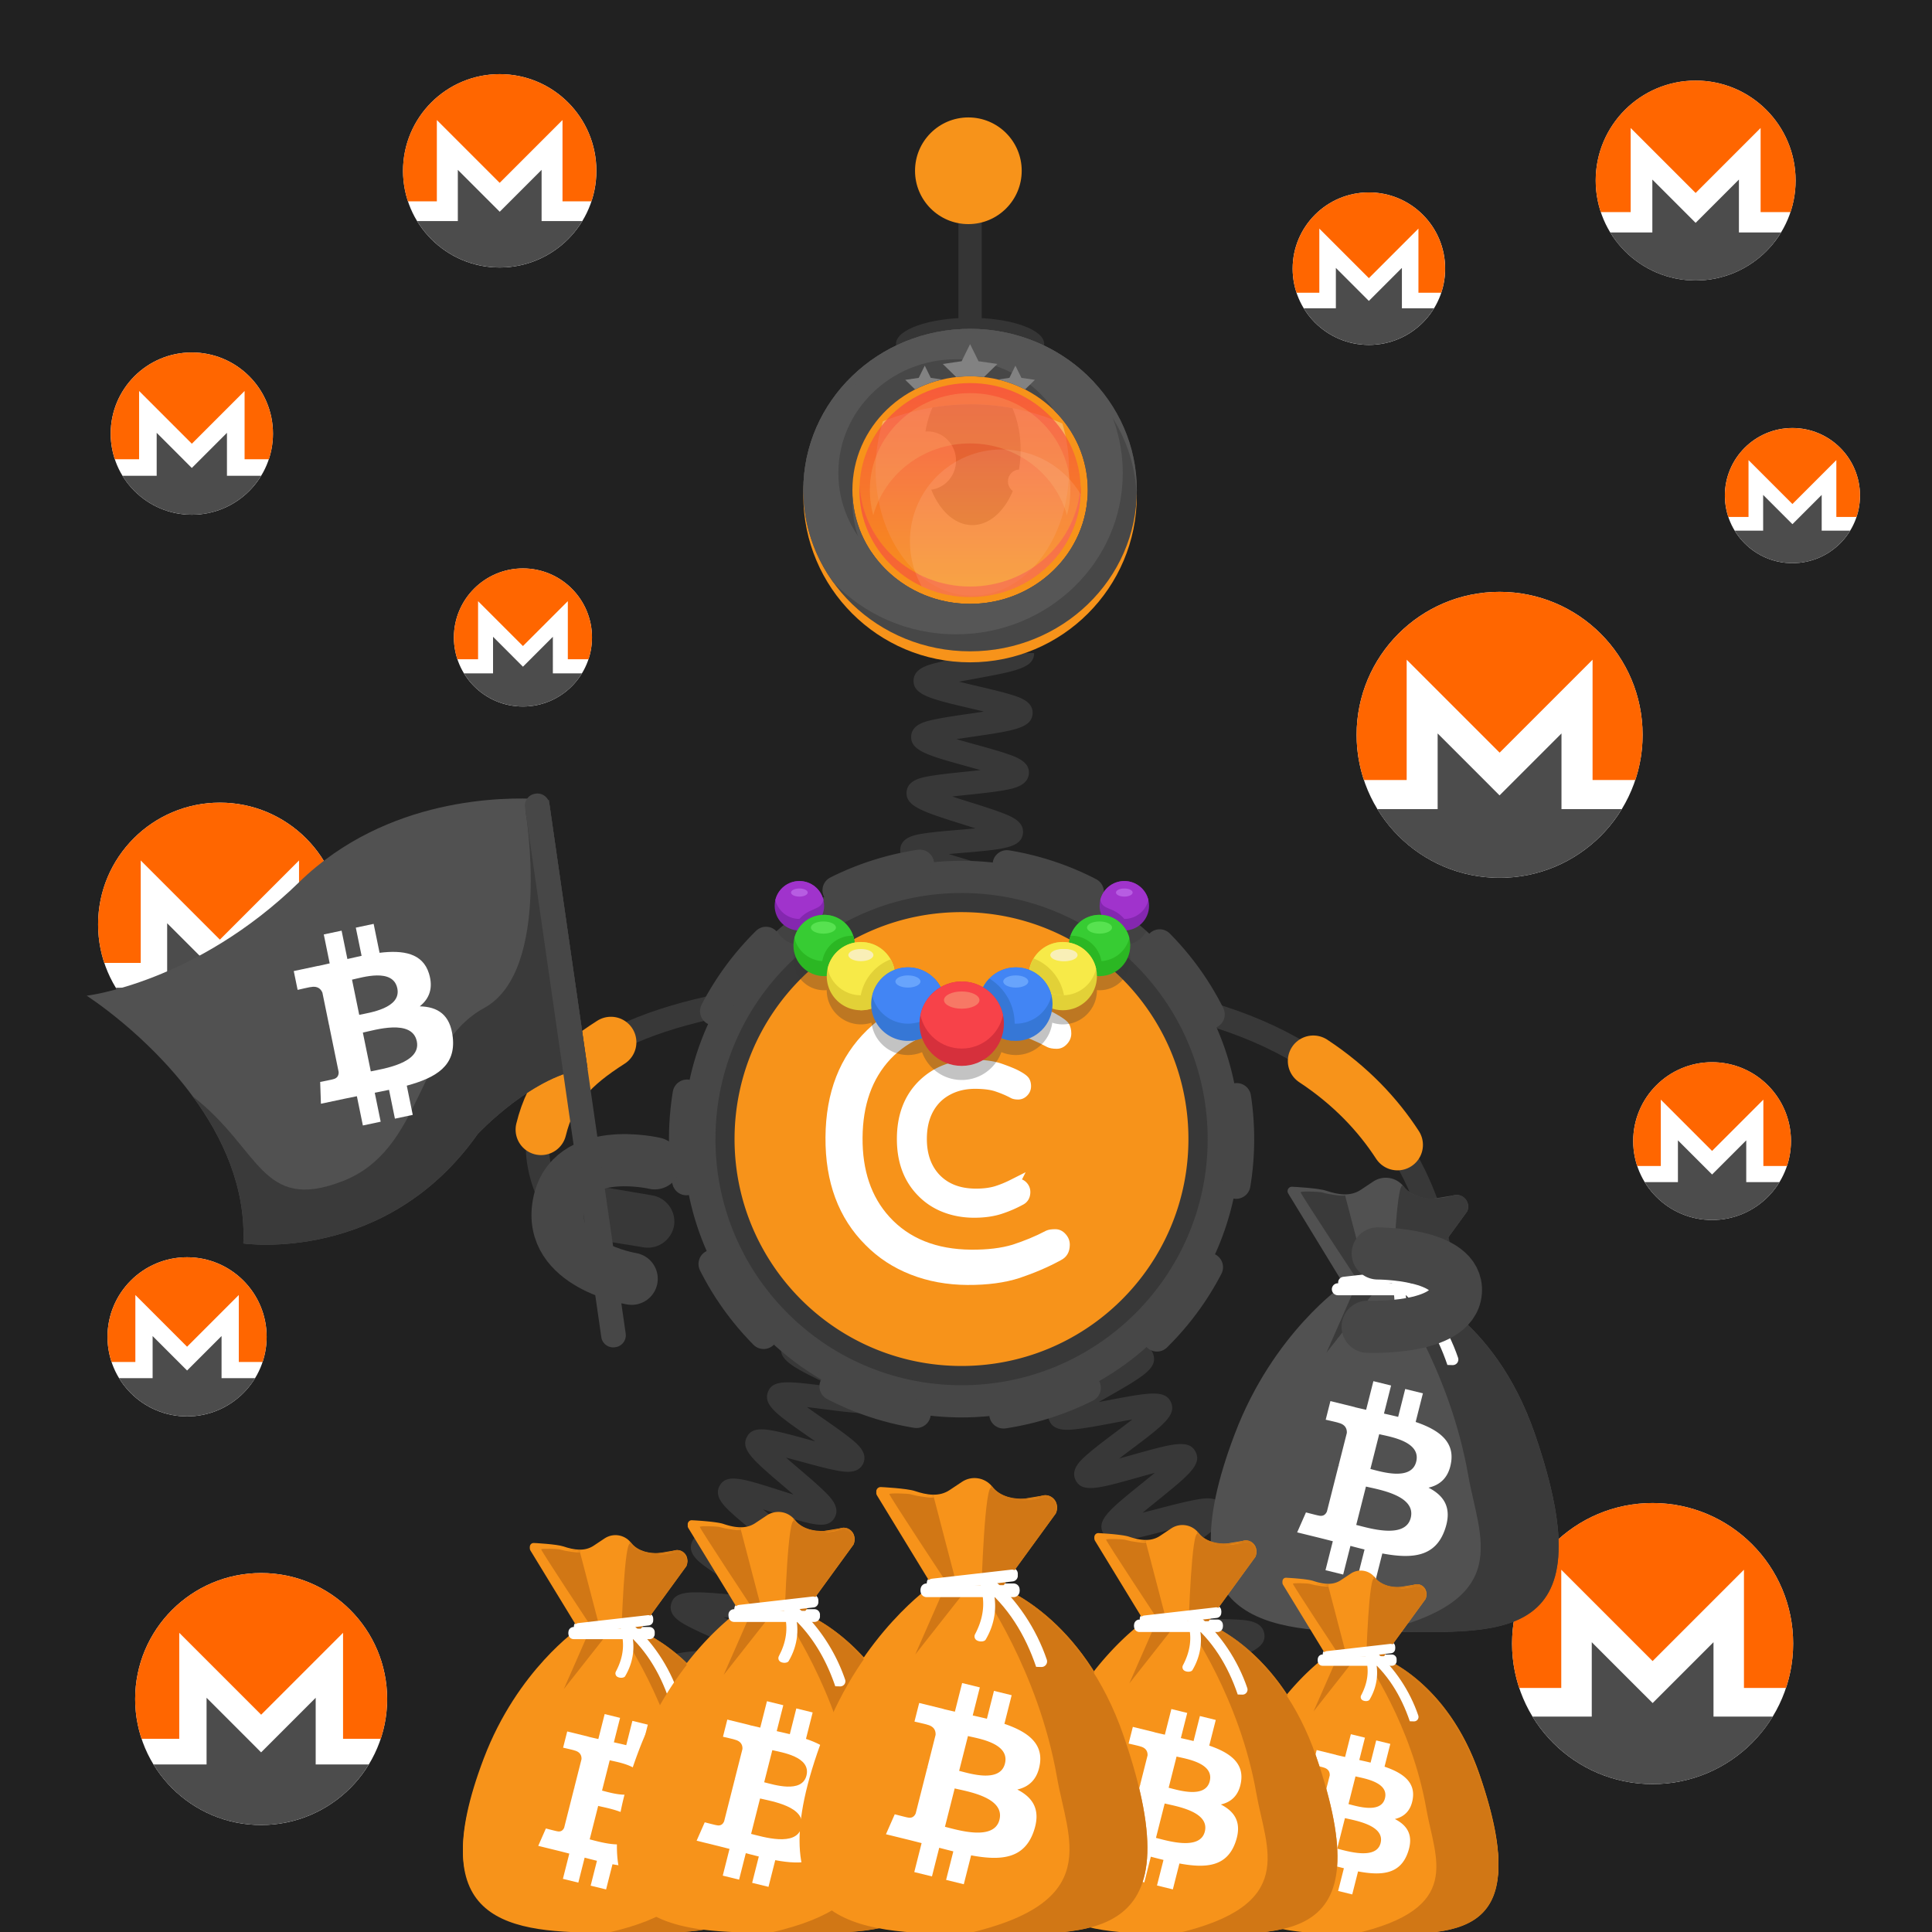 <svg width="1000" height="1000" fill="none" xmlns="http://www.w3.org/2000/svg"><path fill="#fff" d="M0 0h1000v1000H0z"/><path fill="#212121" d="M1000 0H0v1000h1000V0Z"/><path fill="#fff" d="M113.821 541.53c34.816 0 63.04-28.224 63.04-63.04s-28.224-63.04-63.04-63.04-63.04 28.224-63.04 63.04 28.224 63.04 63.04 63.04Z"/><path fill="#F60" d="M113.821 415.46c-34.81 0-63.04 28.23-63.04 63.04 0 6.96 1.13 13.65 3.21 19.91h18.85v-53.04l40.97 40.98 40.97-40.98v53.04h18.85a63.017 63.017 0 0 0 3.21-19.91c.02-34.82-28.21-63.04-63.02-63.04Z"/><path fill="#4C4C4C" d="m104.401 495.76-17.88-17.88v33.37h-26.56c11.07 18.15 31.05 30.28 53.86 30.28s42.8-12.12 53.86-30.28h-26.56v-33.37l-17.88 17.88-9.42 9.42-9.42-9.42Z"/><path fill="#fff" d="M96.83 733.13c22.749 0 41.191-18.441 41.191-41.19s-18.442-41.19-41.19-41.19c-22.749 0-41.19 18.441-41.19 41.19s18.441 41.19 41.19 41.19Z"/><path fill="#F60" d="M96.83 650.75c-22.74 0-41.19 18.44-41.19 41.19 0 4.55.74 8.92 2.1 13.01h12.32v-34.66l26.77 26.77 26.771-26.77v34.66h12.32c1.36-4.09 2.1-8.46 2.1-13.01 0-22.75-18.45-41.19-41.19-41.19Z"/><path fill="#4C4C4C" d="m90.673 703.22-11.68-11.69v21.81h-17.36c7.23 11.86 20.29 19.78 35.2 19.78 14.91 0 27.97-7.92 35.2-19.78h-17.36v-21.81l-11.68 11.68-6.16 6.16-6.16-6.15Z"/><path fill="#fff" d="M855.388 923.45c40.174 0 72.74-32.567 72.74-72.74 0-40.173-32.566-72.74-72.74-72.74-40.173 0-72.74 32.567-72.74 72.74 0 40.173 32.567 72.74 72.74 72.74Z"/><path fill="#F60" d="M855.388 777.97c-40.17 0-72.74 32.57-72.74 72.74a72.79 72.79 0 0 0 3.701 22.98h21.76v-61.2l47.279 47.28 47.28-47.28v61.2h21.75c2.4-7.23 3.71-14.95 3.71-22.98 0-40.17-32.57-72.74-72.74-72.74Z"/><path fill="#4C4C4C" d="M844.522 870.64 823.892 850v38.51h-30.65c12.77 20.95 35.83 34.94 62.15 34.94s49.39-13.99 62.16-34.94h-30.65V850l-20.63 20.63-10.87 10.87-10.88-10.86Z"/><path fill="#fff" d="M886.174 631.46c22.549 0 40.83-18.28 40.83-40.83 0-22.55-18.281-40.83-40.83-40.83-22.55 0-40.83 18.28-40.83 40.83 0 22.55 18.28 40.83 40.83 40.83Z"/><path fill="#F60" d="M886.174 549.79c-22.55 0-40.83 18.29-40.83 40.84 0 4.51.73 8.84 2.08 12.9h12.21v-34.36l26.54 26.54 26.54-26.54v34.36h12.21a40.78 40.78 0 0 0 2.08-12.9c.01-22.55-18.28-40.84-40.83-40.84Z"/><path fill="#4C4C4C" d="m880.071 601.82-11.58-11.58v21.62h-17.21c7.17 11.76 20.11 19.61 34.89 19.61 14.78 0 27.73-7.85 34.89-19.61h-17.21v-21.62l-11.58 11.58-6.1 6.1-6.1-6.1Z"/><path fill="#fff" d="M776.19 454.36c40.874 0 74.01-33.135 74.01-74.01 0-40.875-33.136-74.01-74.01-74.01-40.875 0-74.01 33.135-74.01 74.01 0 40.875 33.135 74.01 74.01 74.01Z"/><path fill="#F60" d="M776.19 306.34c-40.87 0-74.01 33.14-74.01 74.01 0 8.17 1.32 16.03 3.77 23.38h22.14v-62.27l48.11 48.11 48.11-48.11v62.27h22.14c2.45-7.35 3.77-15.21 3.77-23.38-.02-40.87-33.16-74.01-74.03-74.01Z"/><path fill="#4C4C4C" d="m765.12 400.63-21-21v39.18h-31.19c12.99 21.32 36.46 35.55 63.24 35.55s50.25-14.23 63.24-35.55h-31.19v-39.18l-21 21-11.06 11.06-11.04-11.06Z"/><path fill="#fff" d="M927.759 291.48c19.313 0 34.97-15.657 34.97-34.97s-15.657-34.97-34.97-34.97-34.97 15.657-34.97 34.97 15.657 34.97 34.97 34.97Z"/><path fill="#F60" d="M927.759 221.55c-19.31 0-34.97 15.66-34.97 34.97 0 3.86.63 7.57 1.78 11.05h10.46v-29.42l22.73 22.73 22.73-22.73v29.42h10.46c1.16-3.47 1.78-7.19 1.78-11.05 0-19.32-15.66-34.97-34.97-34.97Z"/><path fill="#4C4C4C" d="m922.525 266.09-9.92-9.92v18.51h-14.73c6.14 10.07 17.22 16.8 29.88 16.8s23.74-6.73 29.88-16.8h-14.73v-18.51l-9.92 9.92-5.23 5.23-5.23-5.23Z"/><path fill="#fff" d="M877.667 145.17c28.57 0 51.73-23.16 51.73-51.73 0-28.57-23.16-51.73-51.73-51.73-28.569 0-51.729 23.16-51.729 51.73 0 28.57 23.16 51.73 51.729 51.73Z"/><path fill="#F60" d="M877.66 41.71c-28.57 0-51.73 23.17-51.73 51.73 0 5.71.93 11.2 2.63 16.34h15.47V66.25l33.63 33.63 33.63-33.63v43.53h15.47a51.658 51.658 0 0 0 2.64-16.34c0-28.56-23.17-51.73-51.74-51.73Z"/><path fill="#4C4C4C" d="m869.933 107.62-14.68-14.68v27.39h-21.8c9.08 14.9 25.48 24.85 44.2 24.85 18.72 0 35.13-9.95 44.21-24.85h-21.8V92.94l-14.68 14.68-7.73 7.73-7.72-7.73Z"/><path fill="#fff" d="M708.54 178.53c21.799 0 39.47-17.671 39.47-39.47s-17.671-39.47-39.47-39.47c-21.798 0-39.47 17.671-39.47 39.47s17.672 39.47 39.47 39.47Z"/><path fill="#F60" d="M708.54 99.59c-21.79 0-39.47 17.67-39.47 39.47 0 4.36.71 8.55 2.01 12.47h11.8v-33.21l25.65 25.65 25.65-25.65v33.21h11.8c1.3-3.92 2.01-8.11 2.01-12.47.01-21.8-17.66-39.47-39.45-39.47Z"/><path fill="#4C4C4C" d="m702.642 149.87-11.2-11.2v20.89h-16.63c6.93 11.37 19.44 18.96 33.72 18.96 14.28 0 26.8-7.59 33.72-18.96h-16.629v-20.9l-11.201 11.2-5.9 5.9-5.88-5.89Z"/><path fill="#fff" d="M258.649 138.46c27.636 0 50.04-22.404 50.04-50.04s-22.404-50.04-50.04-50.04-50.04 22.404-50.04 50.04 22.404 50.04 50.04 50.04Z"/><path fill="#F60" d="M258.641 38.38c-27.63 0-50.039 22.41-50.039 50.04 0 5.52.899 10.83 2.549 15.8h14.961v-42.1l32.519 32.52 32.52-32.52v42.1h14.961a50.053 50.053 0 0 0 2.549-15.8c.02-27.64-22.39-50.04-50.02-50.04Z"/><path fill="#4C4C4C" d="m251.161 102.12-14.19-14.19v26.49h-21.08c8.78 14.41 24.65 24.03 42.76 24.03s33.97-9.62 42.76-24.03h-21.08V87.93l-14.19 14.19-7.48 7.48-7.5-7.48Z"/><path fill="#fff" d="M99.29 266.43c23.195 0 41.999-18.804 41.999-42s-18.804-42-42-42-42 18.804-42 42 18.804 42 42 42Z"/><path fill="#F60" d="M99.287 182.44c-23.19 0-41.99 18.81-41.99 42 0 4.63.75 9.09 2.14 13.26h12.56v-35.33l27.3 27.3 27.3-27.3v35.33h12.56c1.39-4.17 2.14-8.63 2.14-13.26-.02-23.2-18.82-42-42.01-42Z"/><path fill="#4C4C4C" d="m93.008 235.94-11.91-11.91v22.23h-17.7c7.37 12.09 20.69 20.17 35.88 20.17 15.201 0 28.51-8.08 35.88-20.17h-17.689v-22.23l-11.91 11.91-6.28 6.28-6.27-6.28Z"/><path fill="#fff" d="M270.677 365.69c19.739 0 35.74-16.001 35.74-35.74s-16.001-35.74-35.74-35.74c-19.738 0-35.739 16.001-35.739 35.74s16.001 35.74 35.739 35.74Z"/><path fill="#F60" d="M270.677 294.2c-19.74 0-35.739 16.01-35.739 35.74 0 3.94.64 7.74 1.82 11.29h10.69v-30.07l23.229 23.23 23.23-23.23v30.07h10.691a35.75 35.75 0 0 0 1.819-11.29c.01-19.73-16-35.74-35.74-35.74Z"/><path fill="#4C4C4C" d="m265.341 339.74-10.14-10.14v18.92h-15.06c6.27 10.29 17.61 17.17 30.54 17.17 12.94 0 24.27-6.87 30.54-17.17h-15.06V329.6l-10.14 10.14-5.34 5.34-5.34-5.34Z"/><path fill="#fff" d="M135.171 944.62c36.014 0 65.21-29.195 65.21-65.21 0-36.014-29.196-65.21-65.21-65.21-36.015 0-65.21 29.196-65.21 65.21 0 36.015 29.195 65.21 65.21 65.21Z"/><path fill="#F60" d="M135.171 814.2c-36.01 0-65.21 29.2-65.21 65.21 0 7.2 1.17 14.12 3.32 20.6h19.5v-54.87l42.39 42.39 42.39-42.39v54.87h19.5c2.16-6.48 3.32-13.4 3.32-20.6 0-36.01-29.2-65.21-65.21-65.21Z"/><path fill="#4C4C4C" d="m125.417 897.27-18.5-18.5v34.52h-27.48c11.45 18.78 32.12 31.32 55.72 31.32s44.27-12.54 55.72-31.32h-27.48v-34.52l-18.5 18.5-9.75 9.75-9.73-9.75Z"/><path stroke="#383838" stroke-miterlimit="10" stroke-width="12.035" d="M285.427 621.179s-56.46-93.35 145.45-108.46"/><path stroke="#F7931A" stroke-linecap="round" stroke-miterlimit="10" stroke-width="26.366" d="M280.055 584.689c5.15-21.02 16.48-32.65 36.16-45.23"/><path fill="#383838" fill-rule="evenodd" d="M299.745 626.508c1.09-7.39 8.03-12.61 15.42-11.59l22.17 3.76c7.39 1.09 12.61 8.031 11.59 15.421-1.09 7.39-8.03 12.609-15.42 11.589l-20.38-3.3c-7.47-1.09-14.47-8.48-13.38-15.88Z" clip-rule="evenodd"/><path stroke="#383838" stroke-miterlimit="10" stroke-width="12.035" d="M747.609 689.399s19.61-157.79-182.07-175.73"/><path stroke="#F7931A" stroke-linecap="round" stroke-miterlimit="10" stroke-width="26.366" d="M723.328 592.588c-10.03-15.44-24.07-30.57-43.57-43.43"/><path fill="#383838" fill-rule="evenodd" d="M740.351 672.378c.68-7.44-4.84-14.14-12.26-14.89l-20.59-1.59c-7.44-.68-14.14 4.84-14.89 12.26-.68 7.44 4.84 14.15 12.26 14.89l20.58 1.59c7.52.7 14.22-4.82 14.9-12.26Z" clip-rule="evenodd"/><path fill="#383838" d="M605.888 928.83c.42-.24 1.67-1.391 1.84-3.421l-11.99-1.02c.63-7.43 9.57-8.7 31.16-11.77 1.83-.26 3.89-.55 5.99-.86-2.55-.59-5.08-1.16-7.29-1.65-20.28-4.53-28.68-6.409-28.73-13.589-.04-7.51 8.77-9.571 30.06-14.531 1.57-.37 3.31-.769 5.1-1.199-2.39-.3-4.75-.581-6.83-.831-6.39-.76-12.43-1.48-17.19-2.35-4.79-.88-12.04-2.2-12.68-8.25-.81-7.35 7.67-10.39 28.16-17.73 1.31-.47 2.74-.98 4.21-1.51-2.04.01-4.03.03-5.81.04-20.83.19-29.45.27-31.19-6.67-1.77-7.19 6.18-11.34 25.37-21.38 1.26-.66 2.63-1.37 4.05-2.12-1.98.28-3.91.57-5.64.83-20.65 3.07-29.19 4.33-31.9-2.27-2.77-6.92 4.56-12.05 22.25-24.44 1.47-1.03 3.11-2.18 4.79-3.37-2.22.56-4.4 1.13-6.33 1.63-20.52 5.34-29.02 7.55-32.35 1.06-3.42-6.65 3.51-12.24 20.25-25.76 1.98-1.6 4.29-3.46 6.55-5.33-2.87.77-5.77 1.58-8.25 2.28-20.78 5.84-29.38 8.25-32.74 1.5-2.87-5.68 2.94-10.67 6.79-13.97 3.8-3.26 9.03-7.19 14.08-10.99 2.53-1.9 5.58-4.2 8.43-6.42-3.42.59-7 1.26-9.99 1.83-6.32 1.19-12.85 2.43-17.92 3.04-5.11.62-12.84 1.56-15.1-4.52-2.25-6.02 4.11-10.21 8.33-12.98 4.11-2.71 9.73-5.909 15.16-9.009 3.04-1.74 6.76-3.851 10.14-5.881-3.58.07-7.39.21-10.54.33-21.44.8-31.22 1.16-32.77-6.48-1.3-6.26 5.61-9.39 10.18-11.45 4.44-2.01 10.18-4.18 16.25-6.48 3.27-1.24 7.26-2.75 10.92-4.22-3.41-.45-7.01-.86-10.01-1.2-21.42-2.44-31.2-3.56-31.64-11.34-.37-7.46 8.1-9.389 28.56-14.049 8-1.82 20.08-4.58 22.46-6.23-.39.27-1.52 1.499-1.54 3.509l12.03.08c-.05 7.47-8.9 9.491-30.28 14.371-1.34.31-2.81.639-4.33.989 2.14.26 4.23.49 6.09.71 6.39.73 12.42 1.421 17.18 2.261 4.78.85 12.01 2.129 12.73 8.129.9 7.33-7.54 10.53-27.93 18.24-1.08.41-2.25.85-3.46 1.31 1.79-.06 3.52-.119 5.09-.179 20.83-.77 29.45-1.101 31.38 5.819 2.04 7.04-5.75 11.48-24.57 22.21-1.16.66-2.41 1.38-3.71 2.12 1.77-.33 3.49-.65 5.05-.95 20.71-3.91 29.28-5.529 32.26 1.031 2.99 6.79-4.1 12.12-21.23 25-1.68 1.26-3.58 2.689-5.5 4.159 2.41-.66 4.8-1.329 6.89-1.909 20.62-5.79 29.15-8.191 32.58-1.601 3.45 6.61-3.44 12.17-20.07 25.61-2.19 1.77-4.78 3.86-7.27 5.93 3.04-.75 6.15-1.56 8.78-2.24 6.21-1.61 12.63-3.28 17.63-4.24 5.04-.97 12.65-2.43 15.34 3.4 2.73 5.73-3.23 10.501-7.17 13.661-3.86 3.1-9.18 6.819-14.32 10.419-2.7 1.89-5.96 4.17-8.98 6.38 3.41-.45 6.97-.98 9.95-1.42 6.41-.95 13.05-1.939 18.19-2.359 5.19-.43 13.02-1.061 15.02 5.169 1.97 6.06-4.52 10-8.82 12.61-4.2 2.55-9.93 5.54-15.46 8.44-3.04 1.59-6.73 3.52-10.12 5.38 3.48.01 7.18-.01 10.25-.03 6.5-.06 13.23-.119 18.41.181 5.2.3 13.07.749 14.21 7.199 1.3 7.38-6.94 10.33-26.85 17.46-3.16 1.13-6.98 2.5-10.54 3.85 3.29.44 6.73.851 9.62 1.201 21.41 2.55 31.19 3.719 31.63 11.479.36 7.47-8.11 9.45-28.59 14.23-3.19.74-7.03 1.64-10.64 2.55 3.15.75 6.43 1.48 9.19 2.1 20.99 4.69 30.57 6.83 30.21 14.59-.26 7.39-8.92 8.621-29.84 11.591-8.03 1.14-20.19 2.87-22.68 4.29ZM505.167 628.27c-2.46-5.95 3.81-10.681 7.96-13.811 4.17-3.14 9.82-6.85 15.28-10.43 1.96-1.28 4.22-2.77 6.47-4.27-3.16.52-6.37 1.101-9.1 1.591-6.12 1.1-12.46 2.229-17.31 2.789-4.94.57-12.4 1.431-14.64-4.389-2.73-7.16 5.06-12.021 23.89-23.761 2.03-1.26 4.38-2.73 6.7-4.21-3.32.44-6.72.95-9.61 1.37-6.41.95-12.46 1.84-17.3 2.25-4.95.43-12.42 1.061-14.44-4.859-2.12-6.09 4.5-10.461 8.88-13.351 4.41-2.91 10.33-6.28 16.06-9.55 2.15-1.23 4.67-2.659 7.13-4.099-3.54.28-7.21.619-10.29.909-6.42.6-12.48 1.17-17.3 1.33-4.95.16-12.43.4-14.1-5.65-2.13-7.54 6.93-11.849 26.78-21.279 2.4-1.14 5.23-2.49 7.97-3.83-3.87-.1-7.98-.14-11.39-.17-6.43-.05-12.5-.101-17.29-.431-4.95-.34-12.44-.86-13.4-7.12-1.26-7.78 8.25-10.809 29.07-17.469 2.79-.89 6.12-1.96 9.29-3.02-3.73-.71-7.74-1.401-11.04-1.971-6.22-1.07-12.65-2.17-17.48-3.31-4.96-1.18-12.46-2.95-12.33-9.44.04-6.39 7.59-8.009 12.59-9.089 4.89-1.05 11.37-2.021 17.64-2.951 2.96-.44 6.48-.97 9.87-1.52-2.97-.94-6.03-1.86-8.63-2.64-6.25-1.88-12.7-3.83-17.58-5.65-4.87-1.82-12.24-4.569-11.52-10.989.66-6.15 8.05-7.24 12.94-7.96 4.8-.7 10.89-1.221 17.34-1.761 2.61-.22 5.64-.479 8.65-.759-2.2-.71-4.38-1.39-6.29-2-21.3-6.7-30.11-9.471-29.38-17.061.66-6.12 7.92-7.329 12.72-8.129 4.73-.79 10.75-1.42 17.12-2.08 2.53-.26 5.45-.571 8.37-.911-2.11-.6-4.18-1.17-6.01-1.68-21.41-5.91-30.27-8.36-29.83-15.94.4-6.16 7.66-7.67 12.47-8.67 4.75-.99 10.79-1.869 17.18-2.799 2.42-.35 5.21-.76 8-1.19-2.14-.52-4.24-1.011-6.11-1.451-21.55-5.06-30.47-7.15-30.32-14.69.22-6.2 7.43-7.99 12.2-9.18 4.74-1.17 11.05-2.33 17.15-3.46 8.08-1.48 20.29-3.729 22.73-5.259-.44.28-1.7 1.549-1.71 3.699l12.03.08c-.05 7.65-9.08 9.31-30.88 13.31-2.4.44-5.19.951-7.95 1.491 3.27.82 6.65 1.609 9.5 2.279 6.3 1.48 12.25 2.88 16.9 4.27 4.73 1.42 11.88 3.57 11.66 9.76-.35 7.71-9.46 9.03-31.47 12.24-2.4.35-5.19.76-7.96 1.19 3.3.97 6.73 1.91 9.62 2.71 6.22 1.72 12.09 3.34 16.66 4.91 4.66 1.6 11.71 4.02 11.22 10.22-.55 6.49-8.38 7.84-13.56 8.73-5.23.9-12.04 1.61-18.62 2.3-2.27.24-4.89.511-7.5.811 3.24 1.07 6.58 2.119 9.41 3.009 6.12 1.92 11.9 3.74 16.38 5.46 4.57 1.75 11.49 4.401 10.82 10.531-.84 7.61-10.01 8.38-32.15 10.25-1.91.16-4.07.34-6.26.54 2.63.82 5.25 1.609 7.54 2.299 5.95 1.79 12.11 3.65 16.7 5.34 4.62 1.71 11.61 4.291 11.14 10.401-.54 7.34-9.39 8.659-30.78 11.839-1.02.15-2.12.32-3.25.49 1.07.19 2.11.36 3.09.53 21.28 3.65 30.09 5.15 30.62 12.42.45 7.05-7.09 9.451-27.24 15.891-1.45.46-3.03.97-4.66 1.5.94.01 1.86.02 2.72.02 22.22.18 31.41.259 33.08 7.549 1.6 6.9-5.53 10.29-24.59 19.36-2.04.97-4.37 2.08-6.71 3.22 1.77-.16 3.49-.32 5.04-.47 22.12-2.08 31.28-2.94 33.57 4.28 1.89 5.79-4.32 9.851-8.42 12.521-4.04 2.64-9.31 5.64-14.9 8.83a600.16 600.16 0 0 0-7.01 4.029c2.14-.3 4.23-.61 6.1-.89 21.93-3.24 31.01-4.58 33.61 2.52 2.14 5.77-3.93 10.09-7.94 12.95-3.96 2.82-9.15 6.06-14.64 9.48-2.16 1.34-4.65 2.9-7.12 4.48 2.35-.4 4.66-.82 6.7-1.18 21.7-3.88 30.69-5.49 33.5 1.52 2.31 5.76-3.68 10.24-7.65 13.21-3.91 2.93-9.29 6.451-14.49 9.861-6.85 4.49-17.21 11.289-18.87 13.639.3-.43.97-2.09.14-4.08l-11.18 4.651ZM350.836 930.34c.54-.39 1.62-1.84 1.5-3.85l-12.01.73c-.38-6.35 6.87-8.71 11.66-10.28 4.75-1.55 11.02-3.15 17.08-4.69 2.34-.6 5.07-1.29 7.75-2.01-3.18-.67-6.47-1.31-9.24-1.85-19.93-3.9-28.19-5.51-28.13-12.8.05-7.67 9.42-9.24 29.95-12.68 2.46-.41 5.35-.9 8.18-1.41-3.2-1.01-6.55-2-9.36-2.84-19.52-5.8-27.6-8.2-26.81-15.5.88-7.65 10.36-8.17 31.12-9.29 2.65-.14 5.79-.31 8.83-.52-3.2-1.48-6.59-2.98-9.42-4.24-5.71-2.53-11.11-4.92-15.27-7.08-4.07-2.12-10.89-5.67-9.29-11.8 1.89-7.45 11.37-6.63 32.13-4.81 2.69.23 5.88.51 8.96.74-2.95-1.95-6.11-3.95-8.74-5.61-5.06-3.21-10.3-6.52-14.11-9.3-3.73-2.71-9.97-7.25-7.46-13.09 2.91-7.03 12.12-4.87 32.31-.15 2.47.58 5.37 1.26 8.22 1.89-2.45-2.06-5.01-4.16-7.18-5.92-4.69-3.83-9.53-7.79-13.03-11.04-3.6-3.35-9.05-8.42-5.98-13.93 3.63-6.42 11.82-3.81 31.6 2.5 1.99.64 4.27 1.36 6.57 2.08-1.8-1.56-3.6-3.09-5.17-4.43-15.8-13.46-22.34-19.03-18.85-25.49 3.37-6.32 11.55-4.09 31.32 1.3 1.25.34 2.62.71 4.03 1.09-1-.7-1.97-1.38-2.87-2-17.13-11.93-24.21-16.86-21.61-23.63 2.48-6.57 10.72-5.51 30.64-2.95 1.07.14 2.22.29 3.42.44-.62-.3-1.22-.58-1.79-.86-18.45-8.86-26.86-12.9-25.36-20.07 1.47-6.87 9.74-7.15 29.73-7.83 1.34-.05 2.8-.09 4.3-.15-.89-.27-1.75-.54-2.56-.79-20.22-6.22-28.59-8.79-28.15-16.11.46-7.07 8.65-8.45 28.45-11.77 7.7-1.29 19.33-3.24 21.71-4.67-.58.35-1.78 1.73-1.79 3.77l12.03.08c-.05 7.67-9.43 9.24-29.96 12.68-2.55.43-5.55.93-8.48 1.46 3.31 1.08 6.8 2.16 9.71 3.05 5.95 1.83 11.57 3.56 15.94 5.21 4.29 1.62 11.46 4.33 10.59 10.61-.97 7.62-10.51 7.95-31.41 8.65-2.74.09-5.99.2-9.13.35 3.23 1.63 6.69 3.29 9.55 4.66 5.38 2.58 10.95 5.26 15.05 7.56 4 2.25 10.7 6 8.93 12.09-2.23 7.44-11.66 6.23-32.34 3.57-2.68-.34-5.86-.75-8.93-1.1 2.81 2.03 5.82 4.13 8.32 5.87 4.95 3.45 10.07 7.01 13.79 9.97 3.84 3.06 9.64 7.67 7 13.4-2.78 5.82-10.18 4.31-15.08 3.31-4.81-.98-10.96-2.66-16.91-4.28-2.39-.65-5.18-1.41-7.95-2.13 2.22 1.94 4.5 3.89 6.45 5.55 4.64 3.96 9.45 8.05 12.92 11.42 3.54 3.44 8.89 8.63 5.8 14.09-3.61 6.4-11.8 3.78-31.59-2.53-1.68-.54-3.56-1.14-5.5-1.74 1.46 1.21 2.89 2.38 4.18 3.43 16.16 13.21 22.85 18.67 19.62 25.22-3.19 6.37-11.34 4.46-31.02-.14-1.27-.3-2.65-.62-4.08-.95.88.56 1.73 1.1 2.52 1.6 17.74 11.24 25.09 15.89 22.8 22.8-2.28 6.7-10.55 5.97-30.52 4.23-1.25-.11-2.61-.23-4.01-.35.82.36 1.61.71 2.36 1.05 19.33 8.55 27.33 12.09 26.01 19.31-1.27 6.93-9.58 7.38-29.63 8.47-1.48.08-3.1.17-4.78.27 1.14.34 2.23.67 3.26.97 20.26 6.02 28.65 8.52 28.21 15.88-.46 7.07-8.66 8.45-28.46 11.77-1.76.29-3.72.62-5.73.97 1.48.29 2.91.57 4.22.83 20.79 4.06 29.4 5.75 29.64 13.13.26 7.13-7.87 9.2-27.49 14.2-7.53 1.9-18.93 4.8-21.18 6.41Z"/><path fill="#474747" d="M641.758 590.609c-.55 79.56-65.5 143.6-145.05 143.04-79.56-.56-143.6-65.5-143.04-145.06.3-42.57 19.04-80.71 48.59-106.87 1.65-1.46 3.33-2.88 5.05-4.26 2.81-2.27 5.7-4.43 8.68-6.48 2.11-1.47 4.27-2.87 6.46-4.22 22.18-13.62 48.33-21.4 76.28-21.21 27.3.19 52.77 7.97 74.43 21.31 2.17 1.34 4.31 2.74 6.4 4.19a142.714 142.714 0 0 1 7.45 5.511c2.17 1.72 4.29 3.499 6.36 5.339 29.94 26.61 48.69 65.51 48.39 108.71Z"/><path fill="#383838" d="M496.813 716.99c70.35.49 127.79-56.14 128.28-126.49.49-70.35-56.14-127.79-126.489-128.28-70.35-.49-127.791 56.14-128.281 126.49-.49 70.36 56.14 127.79 126.49 128.28Z"/><path stroke="#474747" stroke-dasharray="45.27 45.27" stroke-linecap="round" stroke-miterlimit="10" stroke-width="14.819" d="M598.854 692.159c56.65-55.86 57.29-147.06 1.43-203.71-55.86-56.65-147.06-57.29-203.71-1.43-56.65 55.86-57.29 147.07-1.43 203.71 55.86 56.65 147.06 57.29 203.71 1.43Z"/><path fill="#F7931A" d="M615.126 590.389c-.45 64.87-53.41 117.091-118.28 116.631-26.55-.19-50.98-9.171-70.54-24.151a117.987 117.987 0 0 1-34.34-42.03c-7.65-15.73-11.89-33.429-11.76-52.089.45-64.87 53.41-117.091 118.28-116.631 64.87.44 117.09 53.4 116.64 118.27Z"/><path fill="#fff" fill-rule="evenodd" d="M541.458 637.009c1.16-.54 2.73-.799 4.77-.779 2.04.01 3.8.839 5.29 2.489 1.49 1.64 2.22 3.481 2.21 5.591-.03 3.81-1.61 6.449-4.68 7.989-6.62 3.63-13.79 6.64-21.28 9.17-7.57 2.46-16.62 3.69-27.1 3.62-10.47-.07-20.26-1.839-29.28-5.379-9.02-3.53-16.81-8.621-23.36-15.261-13.98-13.91-20.92-32.52-20.76-55.78.16-23.26 7.37-41.709 21.54-55.479 13.77-13.44 31.43-20.05 52.99-19.9 10.41.07 19.37 1.43 26.91 4 7.53 2.57 13.3 4.989 17.29 7.199 4 2.21 6.43 3.991 7.24 5.361.81 1.37 1.27 3.07 1.26 5.11-.01 2.04-.77 3.869-2.28 5.489-1.51 1.62-3.28 2.43-5.32 2.41-2.04-.01-3.6-.3-4.76-.85-5.62-3.03-11.39-5.45-17.29-7.33-5.9-1.88-13.24-2.809-22.09-2.869-8.85-.06-16.81 1.38-23.9 4.25-7.16 2.94-13.11 6.979-17.97 12.119-9.52 10.2-14.31 23.77-14.43 40.71-.12 16.94 4.48 30.57 13.86 40.91 10.19 11.23 24.37 16.901 42.39 17.031 8.3.06 15.45-.781 21.38-2.571 5.97-1.95 11.77-4.29 17.37-7.25Z" clip-rule="evenodd"/><path fill="#fff" fill-rule="evenodd" stroke="#fff" stroke-width="5.873" d="M524.275 613.36c.54-.27 1.36-.4 2.38-.39 1.02.01 1.9.42 2.64 1.24.74.82 1.08 1.78 1.07 2.79-.01 1.9-.77 3.26-2.34 4a62.287 62.287 0 0 1-10.64 4.55c-3.75 1.2-8.31 1.85-13.55 1.81-5.24-.04-10.13-.96-14.61-2.69-4.48-1.73-8.4-4.28-11.71-7.63-7.02-6.99-10.43-16.26-10.35-27.89.08-11.63 3.68-20.86 10.74-27.74 6.92-6.68 15.71-10.02 26.53-9.95 5.24.04 9.72.68 13.45 2 3.73 1.32 6.65 2.5 8.61 3.6 2.03 1.1 3.18 1.99 3.65 2.68.4.68.6 1.5.59 2.52-.01 1.02-.35 1.9-1.11 2.71-.75.81-1.64 1.21-2.66 1.21-1.02-.01-1.84-.15-2.38-.43-2.78-1.52-5.7-2.69-8.61-3.67-2.92-.97-6.66-1.41-11.01-1.44-4.35-.03-8.37.69-11.99 2.16-3.55 1.47-6.55 3.49-8.95 6.06-4.73 5.14-7.16 11.92-7.22 20.35-.06 8.43 2.27 15.25 6.93 20.45 5.13 5.61 12.18 8.45 21.16 8.51 4.15.03 7.69-.42 10.69-1.29 2.96-.91 5.89-2.11 8.69-3.52Z" clip-rule="evenodd"/><path stroke="#474747" stroke-linecap="round" stroke-linejoin="round" stroke-miterlimit="10" stroke-width="27" d="M326.957 661.89s-43.59-7.01-37.85-38.55c5.74-31.54 49.79-21.21 49.79-21.21"/><path fill="#515151" fill-rule="evenodd" d="m284.067 414.019 20.04 139.139c-27.33 2.31-56.8 33.741-56.8 33.741-47.65 67.63-121.35 56.71-121.35 56.71 1.33-29.24-10.87-55.27-26.19-76.12-23.71-32.28-54.9-52.11-54.9-52.11s56.45-6.59 110.01-58.81c45.36-44.23 106.57-44.06 124.23-42.97 3.19.19 4.96.42 4.96.42Z" clip-rule="evenodd"/><path fill="#3A3A3A" fill-rule="evenodd" d="m284.066 414.02 20.04 139.139c-27.33 2.31-56.8 33.74-56.8 33.74-47.65 67.63-121.35 56.71-121.35 56.71 1.33-29.24-10.87-55.27-26.19-76.12 35.23 27.26 35.33 60.13 77.42 43.94 42.09-16.2 38.2-70.42 73.4-89.69 35.21-19.28 21.5-101.46 21.5-101.46l7.03-6.679c3.18.19 4.95.42 4.95.42Z" clip-rule="evenodd"/><path fill="#474747" fill-rule="evenodd" d="m318.576 697.299-.3.04c-3.4.49-6.56-1.87-7.05-5.28l-39.49-274.17a6.227 6.227 0 0 1 5.28-7.05l.3-.04c3.4-.49 6.56 1.87 7.05 5.28l39.49 274.17c.48 3.4-1.88 6.56-5.28 7.05Z" clip-rule="evenodd"/><path fill="#fff" d="M205.657 511.6c2.11 10.3-14.51 12.569-19.72 13.679l-3.73-18.21c5.22-1.11 21.25-6.219 23.45 4.531Zm10.09 27.409c2.32 11.32-17.56 14.201-23.82 15.531l-4.11-20.071c6.26-1.33 25.52-7.27 27.93 4.54Zm6.28-35.14c-3.26-10.58-13.44-12.19-25.56-10.7l-3.07-14.98-9.23 1.96 2.99 14.58c-2.43.52-4.9 1.09-7.35 1.66l-3-14.68-9.22 1.96 3.06 14.98c-1.99.46-3.94.92-5.86 1.32l-.01-.05-12.73 2.7 2 9.74s6.79-1.58 6.7-1.43c3.74-.79 5.39 1.09 6.13 2.87l3.49 17.06c.26-.05.6-.11.99-.14-.31.07-.64.13-.97.21l4.89 23.91c.07 1.2-.24 3.201-2.85 3.761.14.08-6.71 1.42-6.71 1.42l.39 11.279 12.01-2.549c2.24-.47 4.44-.901 6.6-1.351l3.1 15.15 9.22-1.96-3.07-14.989c2.54-.49 5-.99 7.39-1.5l3.05 14.92 9.23-1.96-3.09-15.121c15.34-4.17 25.41-10.34 23.81-25.02-1.28-11.82-7.86-15.82-17.1-16.04 4.8-3.82 7.17-9.27 4.77-17.01Z"/><path fill="#515151" d="M713.118 844.629c60.25-.43 120.12 10.26 81.33-102.42-21.09-61.25-63.51-76.06-63.51-76.06l28.43-39.08c2.21-4.78-2.32-9.9-7.33-8.29 0 0-6.12 1.01-8.8 1.46-5.31.88-12.78-1.27-16.18-5.45l-.71-.88c-3.8-4.68-10.54-5.7-15.56-2.36l-6.45 4.3c-5.38 3.58-11.77 2.54-17.89.47-4.17-1.41-17.48-2.06-17.48-2.06-1.89-.22-3.2 1.83-2.21 3.45l28.79 47.18s-36.54 24.87-56.44 77.32c-36.91 97.24 14.77 102.84 74.01 102.42Z"/><path fill="#3A3A3A" d="M713.117 844.629c60.25-.25 120.12 10.26 81.33-102.42-21.09-61.25-63.51-76.06-63.51-76.06l28.43-39.08c2.21-4.78-2.32-9.9-7.33-8.29 0 0-16.5 5.28-24.97-3.99l-.71-.88c-3.8-4.68-5.54 52.99-5.54 52.99s29.49 41.41 39.13 96.68c5.66 32.45 24.46 64.65-46.83 81.05Zm-5.191-181.07-11.74-44.93s-.31.59-4.49 0c-4.18-.59-4.18-.59-7.95-1.55-.76-.19-10.1-.67-10.54 0-.34.51 30.71 47.49 30.71 47.49l4.01-1.01Zm-7.497 5.07-13.82 31.46 24.77-31.46h-10.95Z"/><path fill="#fff" d="m737.067 662.29-41.13 4.69c-1.63.19-3.1-.98-3.28-2.61l-.02-.21c-.19-1.63.98-3.1 2.61-3.28l41.13-4.69c1.63-.19 3.1.98 3.28 2.61l.02.21c.18 1.62-.99 3.09-2.61 3.28Z"/><path fill="#fff" d="M737.509 670.419h-45.05c-1.71 0-3.1-1.39-3.1-3.1 0-1.71 1.39-3.1 3.1-3.1h45.05c1.71 0 3.1 1.39 3.1 3.1 0 1.71-1.39 3.1-3.1 3.1Z"/><path fill="#fff" d="M749.174 706.5c-5.6-16.51-14.64-31.571-28.69-42.611 2.01-1 5.02-4.019 6.02-3.009 12.77 10.8 22.77 25.88 28.24 42.02.53 1.88-.92 3.74-2.88 3.68l-2.69-.08Z"/><path fill="#fff" d="M717.549 689.63c4.01-7.56 5.51-15.66 2.98-24.08-.49-1.64.83-3.26 2.53-3.07 1.45.16 2.67.38 2.77.82 3.64 9.81 2.51 20.23-2.84 29.2-.71 1-2.98 1.16-4.49.32a2.377 2.377 0 0 1-.95-3.19Zm15.465 66.969c-2.58 10.19-18.53 5.01-23.7 3.74l4.56-18.01c5.17 1.27 21.83 3.64 19.14 14.27Zm-2.83 29.07c-2.83 11.2-21.99 5.15-28.2 3.63l5.03-19.86c6.21 1.52 26.12 4.54 23.17 16.23Zm20.93-28.91c1.66-10.94-6.8-16.82-18.37-20.75l3.75-14.82-9.16-2.25-3.65 14.43c-2.41-.59-4.88-1.15-7.34-1.7l3.68-14.53-9.16-2.25-3.76 14.82c-1.99-.45-3.95-.89-5.85-1.35l.01-.05-12.64-3.11-2.44 9.64s6.8 1.53 6.66 1.63c3.71.91 4.38 3.33 4.27 5.25l-4.28 16.89c.26.06.59.16.95.3-.31-.07-.63-.16-.97-.24l-5.99 23.65c-.45 1.11-1.61 2.77-4.2 2.14.09.13-6.66-1.64-6.66-1.64l-4.55 10.33 11.92 2.93c2.22.55 4.39 1.12 6.53 1.66l-3.79 14.99 9.15 2.25 3.76-14.83c2.5.67 4.93 1.29 7.3 1.87l-3.74 14.76 9.16 2.25 3.79-14.96c15.63 2.91 27.38 1.74 32.32-12.18 3.99-11.2-.2-17.67-8.42-21.88 6.01-1.36 10.52-5.24 11.72-13.25Z"/><path stroke="#474747" stroke-linecap="round" stroke-linejoin="round" stroke-miterlimit="10" stroke-width="27" d="M707.898 686.719s44.04 1.95 45.65-18.04c1.61-19.99-40.43-19.9-40.43-19.9"/><path fill="#383838" d="M582.948 488.899c.69 1.21 1.23 2.53 1.58 3.92.32 1.24.48 2.54.48 3.87 0 .51-.03 1-.07 1.49-.28 3.04-1.42 5.84-3.19 8.14-.58.76-1.22 1.47-1.93 2.11-2.8 2.54-6.51 4.1-10.59 4.12h-.08c-.46 0-.92-.02-1.37-.06v.06c0 9.76-7.91 17.67-17.66 17.67-1.91 0-3.75-.31-5.48-.87-.24 1.96-.78 3.84-1.57 5.57-2.99 6.58-9.62 11.16-17.31 11.16-2.64 0-5.15-.54-7.43-1.5-.48 1.32-1.08 2.59-1.8 3.78-3.81 6.38-10.78 10.64-18.74 10.64-6.86 0-12.98-3.16-16.98-8.11a21.554 21.554 0 0 1-3.55-6.27c-2.25.94-4.72 1.46-7.3 1.46-5.94 0-11.24-2.72-14.72-6.98a19.021 19.021 0 0 1-4.17-9.75c-1.72.56-3.56.87-5.47.87-9.77 0-17.68-7.91-17.68-17.67v-.06c-.44.04-.9.06-1.36.06h-.12c-4.1-.03-7.82-1.61-10.61-4.19-.69-.62-1.31-1.31-1.87-2.04a15.834 15.834 0 0 1-3.19-8.17c-.04-.48-.07-.97-.07-1.46 0-1.33.17-2.63.49-3.87.34-1.39.88-2.71 1.57-3.92-4.63-.36-8.58-3.2-10.5-7.18 1.65-1.46 3.33-2.88 5.05-4.26.24-.16.47-.32.71-.48 1.53-1.01 3.07-2 4.64-2.95 1.23-.76 2.47-1.5 3.72-2.22-.04-.07-.08-.15-.11-.22-.1-.2-.2-.4-.28-.61a8.3 8.3 0 0 1-.15-6.02 8 8 0 0 1 .61-1.33c2.29.49 4.35 1.59 6 3.13.39.35.76.74 1.1 1.14 1.27 1.5 2.19 3.29 2.66 5.25a13.176 13.176 0 0 1 .35 3c0 1.67-.33 3.26-.91 4.72a15.729 15.729 0 0 1 9.36 2.41 15.75 15.75 0 0 1 6.81 9.14c.05.13.09.27.12.4.2.77.32 1.56.4 2.37 1.06-.2 2.15-.3 3.26-.3 8.42 0 15.47 5.9 17.23 13.79.05.22.09.44.13.66a18.95 18.95 0 0 1 7-1.33c7.35 0 13.71 4.17 16.88 10.26 3.23-1.87 6.96-2.94 10.95-2.94 4.03 0 7.8 1.1 11.05 3a18.998 18.998 0 0 1 16.92-10.32c2.46 0 4.82.47 6.99 1.33.04-.22.08-.44.13-.66 1.76-7.89 8.81-13.79 17.24-13.79 1.11 0 2.19.1 3.25.3.08-.81.21-1.6.41-2.37.03-.11.05-.23.09-.35 1.05-3.84 3.52-7.1 6.81-9.18a15.718 15.718 0 0 1 9.38-2.42 12.753 12.753 0 0 1-.9-5.19c.03-.87.15-1.71.34-2.53.47-1.96 1.39-3.74 2.65-5.23.32-.38.65-.74 1.01-1.06a12.56 12.56 0 0 1 6.02-3.21 8.32 8.32 0 0 1 .38 7.4c-.07.17-.15.33-.23.5-.03.08-.07.14-.11.21.58.35 1.18.69 1.77 1.04a146.021 146.021 0 0 1 6.01 3.75c.01 0 .01.01.01.01 2.17 1.72 4.29 3.5 6.36 5.34-1.95 3.9-5.85 6.64-10.42 7Z" opacity=".3"/><path fill="#8427AF" d="M426.559 468.83c0 7.07-5.73 12.799-12.8 12.799s-12.79-5.729-12.79-12.799c0-1.03.12-2.031.35-2.991 1.35-5.63 6.4-9.81 12.44-9.81 6.04 0 11.1 4.18 12.45 9.81.23.96.35 1.961.35 2.991Z"/><path fill="#2BB723" d="M442.415 489.379c0 8.76-7.1 15.86-15.86 15.86s-15.86-7.1-15.86-15.86c0-1.34.16-2.64.48-3.87 1.72-6.89 7.95-11.989 15.38-11.989 7.42 0 13.65 5.099 15.38 11.989.32 1.24.48 2.54.48 3.87Z"/><path fill="#8427AF" d="M594.746 468.83c0 7.07-5.73 12.799-12.79 12.799-7.07 0-12.8-5.729-12.8-12.799 0-1.03.12-2.031.35-2.991 1.35-5.63 6.41-9.81 12.45-9.81 6.04 0 11.09 4.18 12.44 9.81.23.96.35 1.961.35 2.991Z"/><path fill="#A033CC" d="M426.21 465.839c-1.35 5.63-7.01 3.63-12.45 9.8-6.04 0-11.09-4.17-12.44-9.8 1.35-5.63 6.4-9.81 12.44-9.81 6.04 0 11.1 4.18 12.45 9.81Zm168.188 0c-1.35 5.63-6.4 9.8-12.44 9.8-5.85-6.73-11.1-4.17-12.45-9.8 1.35-5.63 6.41-9.81 12.45-9.81 6.04 0 11.09 4.18 12.44 9.81Z"/><path fill="#2BB723" d="M585.009 489.379c0 8.63-6.9 15.66-15.49 15.85-.13.01-.24.01-.37.01-8.76 0-15.86-7.1-15.86-15.86 0-1.34.16-2.64.48-3.87.1-.4.21-.799.35-1.179 2.1-6.28 8.04-10.81 15.03-10.81 7.42 0 13.66 5.099 15.38 11.989.32 1.24.48 2.54.48 3.87Z"/><path fill="#37CC33" d="M441.94 485.509a15.84 15.84 0 0 1-15.38 11.98c-7.42 0-13.66-5.1-15.38-11.98 1.72-6.89 7.95-11.989 15.38-11.989 7.42 0 13.66 5.099 15.38 11.989Zm142.586 0a15.84 15.84 0 0 1-15.38 11.98c-7.43 0-13.66-5.1-15.38-11.98 1.72-6.89 7.95-11.989 15.38-11.989 7.43 0 13.66 5.099 15.38 11.989Z"/><path fill="#2BB723" d="M570.349 500.179c0 1.77-.29 3.47-.83 5.05-.13.01-.24.01-.37.01-8.76 0-15.86-7.1-15.86-15.86 0-1.34.16-2.64.48-3.87.1-.4.21-.799.35-1.179.12-.01.25-.011.37-.011 7.42 0 13.65 5.1 15.37 11.98.33 1.24.49 2.54.49 3.88Zm-144.99 0c0 1.77.29 3.47.83 5.05.13.01.24.01.37.01 8.76 0 15.86-7.1 15.86-15.86 0-1.34-.16-2.64-.48-3.87-.1-.4-.21-.799-.35-1.179-.12-.01-.25-.011-.37-.011-7.42 0-13.66 5.1-15.37 11.98-.32 1.24-.49 2.54-.49 3.88Z"/><path fill="#E2D137" d="M567.778 505.24c0 9.76-7.91 17.67-17.67 17.67-9.76 0-17.67-7.91-17.67-17.67 0-1.33.14-2.63.43-3.87 1.76-7.89 8.81-13.79 17.23-13.79 8.43 0 15.48 5.9 17.23 13.79.31 1.24.45 2.54.45 3.87Z"/><path fill="#F7EA48" d="M567.345 501.369c-1.71 7.7-8.46 13.5-16.62 13.78-.2.01-.41.01-.62.01-8.43 0-15.48-5.9-17.23-13.79.42-1.9 1.15-3.679 2.13-5.289 3.09-5.1 8.7-8.511 15.1-8.511 8.43 0 15.48 5.91 17.24 13.8Z"/><path fill="#E2D137" d="M550.725 515.15c-.2.01-.41.01-.62.01-8.43 0-15.48-5.9-17.23-13.79.42-1.9 1.15-3.68 2.13-5.29 7.65 2.99 13.49 9.6 15.43 17.72.11.44.21.9.29 1.35Zm-87.455-9.91c0 9.76-7.91 17.67-17.67 17.67-.09 0-.19 0-.29-.01-9.63-.15-17.38-8-17.38-17.66 0-1.33.14-2.63.43-3.87 1.76-7.89 8.81-13.79 17.24-13.79 6.6 0 12.36 3.62 15.39 8.98a17.708 17.708 0 0 1 2.28 8.68Z"/><path fill="#3677D6" d="M544.787 519.739c0 10.51-8.52 19.03-19.03 19.03-.68 0-1.36-.04-2.02-.11-9.57-1.01-17.01-9.1-17.01-18.92 0-1.53.18-3.03.53-4.45.8-3.36 2.5-6.38 4.84-8.79 3.45-3.58 8.3-5.79 13.67-5.79 8.98 0 16.5 6.22 18.5 14.58.34 1.42.52 2.92.52 4.45Z"/><path fill="#4285F4" d="M544.26 515.289c-2 8.36-9.52 14.57-18.5 14.57s-16.51-6.22-18.51-14.57c2-8.37 9.52-14.58 18.51-14.58 8.98-.01 16.5 6.21 18.5 14.58Z"/><path fill="#3677D6" d="M488.466 515.29c.35 1.43.53 2.919.53 4.449 0 9.88-7.52 17.99-17.15 18.93-.94-2.77-1.44-5.73-1.44-8.81 0-1.93.19-3.81.58-5.63 1.57-7.52 6.23-13.92 12.59-17.79a19.01 19.01 0 0 1 4.89 8.851Z"/><path fill="#F7EA48" d="M462.829 501.37c-1.76 7.89-8.81 13.79-17.23 13.79-8.43 0-15.48-5.9-17.24-13.79 1.76-7.89 8.81-13.79 17.24-13.79 8.42-.01 15.47 5.9 17.23 13.79Z"/><path fill="#3677D6" d="M525.177 529.86c0 3.08-.51 6.04-1.44 8.8-9.57-1.01-17.01-9.1-17.01-18.92 0-1.53.18-3.03.53-4.45.8-3.36 2.5-6.38 4.84-8.79 6.32 3.88 10.94 10.25 12.51 17.74.38 1.81.57 3.69.57 5.62Z"/><path fill="#E2D137" d="M463.269 505.239c0 9.76-7.91 17.67-17.67 17.67-.09 0-.19 0-.29-.01-.13-1.04-.2-2.09-.2-3.16 0-2 .24-3.95.68-5.81 1.91-7.98 7.67-14.459 15.19-17.369.84 1.48 1.46 3.099 1.85 4.809.29 1.24.44 2.54.44 3.87Z"/><path fill="#3677D6" d="M488.99 519.739c0 9.88-7.52 17.99-17.15 18.93-.62.06-1.25.09-1.88.09-10.51 0-19.03-8.52-19.03-19.03 0-1.53.18-3.03.53-4.45 2-8.37 9.52-14.58 18.5-14.58 5.34 0 10.16 2.2 13.62 5.74a19.01 19.01 0 0 1 4.89 8.851c.34 1.42.52 2.919.52 4.449Z"/><path fill="#B75DE2" d="M413.75 464.079c2.386 0 4.32-.94 4.32-2.1 0-1.16-1.934-2.1-4.32-2.1s-4.32.94-4.32 2.1c0 1.16 1.934 2.1 4.32 2.1Z"/><path fill="#57E250" d="M426.207 483.25c3.578 0 6.48-1.411 6.48-3.15 0-1.74-2.902-3.151-6.48-3.151-3.579 0-6.48 1.411-6.48 3.151 0 1.739 2.901 3.15 6.48 3.15Z"/><path fill="#68A4FC" d="M525.761 511.169c3.579 0 6.48-1.41 6.48-3.149 0-1.74-2.901-3.151-6.48-3.151-3.579 0-6.48 1.411-6.48 3.151 0 1.739 2.901 3.149 6.48 3.149Z"/><path fill="#F9EFB7" d="M551.269 497.489c3.579 0 6.48-1.41 6.48-3.15 0-1.739-2.901-3.15-6.48-3.15-3.579 0-6.48 1.411-6.48 3.15 0 1.74 2.901 3.15 6.48 3.15Z"/><path fill="#F9EFB7" d="M550.121 497.489c3.578 0 6.48-1.41 6.48-3.15 0-1.739-2.902-3.15-6.48-3.15-3.579 0-6.48 1.411-6.48 3.15 0 1.74 2.901 3.15 6.48 3.15Z"/><path fill="#57E250" d="M569.105 483.25c3.579 0 6.48-1.411 6.48-3.15 0-1.74-2.901-3.151-6.48-3.151-3.579 0-6.48 1.411-6.48 3.151 0 1.739 2.901 3.15 6.48 3.15Z"/><path fill="#B75DE2" d="M581.945 464.079c2.386 0 4.32-.94 4.32-2.1 0-1.16-1.934-2.1-4.32-2.1s-4.32.94-4.32 2.1c0 1.16 1.934 2.1 4.32 2.1Z"/><path fill="#F9EFB7" d="M445.597 497.489c3.579 0 6.48-1.41 6.48-3.15 0-1.739-2.901-3.15-6.48-3.15-3.579 0-6.48 1.411-6.48 3.15 0 1.74 2.901 3.15 6.48 3.15Z"/><path fill="#4285F4" d="M488.471 515.289c-2 8.36-9.53 14.57-18.51 14.57-8.98 0-16.5-6.22-18.5-14.57 2-8.37 9.52-14.58 18.5-14.58 8.98-.01 16.5 6.21 18.51 14.58Z"/><path fill="#68A4FC" d="M469.957 511.169c3.578 0 6.48-1.41 6.48-3.149 0-1.74-2.902-3.151-6.48-3.151-3.579 0-6.48 1.411-6.48 3.151 0 1.739 2.901 3.149 6.48 3.149Z"/><path fill="#D6303C" d="M519.618 529.859c0 12.06-9.78 21.84-21.84 21.84s-21.84-9.78-21.84-21.84c0-1.54.16-3.04.46-4.48 2.07-9.91 10.85-17.35 21.37-17.35 10.52 0 19.31 7.45 21.37 17.35.33 1.44.48 2.94.48 4.48Z"/><path fill="#F74249" d="M519.162 525.369c-2.07 9.91-10.85 17.36-21.37 17.36-10.52 0-19.31-7.45-21.37-17.36 2.07-9.91 10.85-17.349 21.37-17.349 10.52 0 19.3 7.449 21.37 17.349Z"/><path fill="#F9C88F" d="M497.789 522.1c5.07 0 9.18-1.997 9.18-4.46 0-2.464-4.11-4.46-9.18-4.46-5.07 0-9.18 1.996-9.18 4.46 0 2.463 4.11 4.46 9.18 4.46Z" opacity=".4"/><g clip-path="url(#a)"><path fill="#F7931A" d="M362.682 997.694c32.94 0 59.649-26.682 59.649-59.587 0-32.906-26.709-59.588-59.649-59.588s-59.651 26.682-59.651 59.588c0 32.905 26.711 59.587 59.651 59.587Z"/><path fill="#DB7E19" fill-rule="evenodd" d="M362.682 976.906c-29.38 0-53.731-21.268-58.701-49.189a58.728 58.728 0 0 0-.95 10.399c0 32.886 26.731 59.588 59.651 59.588s59.649-26.702 59.649-59.588c0-3.536-.339-7.002-.949-10.399-4.9 27.921-29.32 49.189-58.7 49.189Z" clip-rule="evenodd"/><path fill="#F7931A" d="M635.618 997.694c32.94 0 59.651-26.682 59.651-59.587 0-32.906-26.711-59.588-59.651-59.588-32.94 0-59.649 26.682-59.649 59.588 0 32.905 26.709 59.587 59.649 59.587Z"/><path fill="#DB7E19" fill-rule="evenodd" d="M635.624 976.906c-29.38 0-53.729-21.268-58.689-49.189a58.728 58.728 0 0 0-.951 10.399c0 32.886 26.731 59.588 59.651 59.588s59.649-26.702 59.649-59.588c0-3.536-.34-7.002-.95-10.399-4.98 27.921-29.33 49.189-58.71 49.189Z" clip-rule="evenodd"/><path fill="#F7931A" d="M314.92 999.242c52.52-.369 104.709 8.928 70.899-89.186-18.38-53.334-55.359-66.231-55.359-66.231l24.79-34.024c1.92-4.165-2.021-8.621-6.391-7.222 0 0-5.34.879-7.67 1.268-4.63.77-11.139-1.108-14.099-4.745l-.62-.759c-3.32-4.076-9.191-4.965-13.561-2.048l-5.619 3.746c-4.69 3.117-10.261 2.218-15.591.41-3.63-1.229-15.239-1.798-15.239-1.798-1.65-.19-2.791 1.588-1.931 3.007l25.101 41.077s-31.851 21.657-49.201 67.329c-32.2 84.671 12.851 89.546 64.491 89.176Z"/><path fill="#D17715" d="M314.922 999.243c52.52-.22 104.709 8.927 70.899-89.187-18.38-53.334-55.359-66.23-55.359-66.23l24.79-34.025c1.92-4.165-2.021-8.621-6.391-7.222 0 0-14.379 4.595-21.769-3.477l-.62-.759c-3.32-4.076-4.83 46.152-4.83 46.152s25.71 36.062 34.11 84.191c4.93 28.231 21.32 56.272-40.83 70.557ZM310.4 841.558l-10.24-39.129s-.27.519-3.92 0c-3.65-.52-3.65-.52-6.93-1.349-.66-.17-8.8-.579-9.19 0-.3.44 26.77 41.347 26.77 41.347l3.51-.869Zm-6.538 4.415-12.05 27.401 21.6-27.401h-9.55Z"/><path fill="#fff" d="m335.802 840.459-35.851 4.086a2.585 2.585 0 0 1-2.859-2.278l-.021-.18a2.584 2.584 0 0 1 2.28-2.857l35.85-4.086c1.42-.159 2.7.86 2.86 2.278l.02.18a2.59 2.59 0 0 1-2.279 2.857Z"/><path fill="#fff" d="M336.188 847.532h-39.269a2.7 2.7 0 0 1-2.7-2.698 2.7 2.7 0 0 1 2.7-2.697h39.269a2.701 2.701 0 0 1 2.701 2.697 2.701 2.701 0 0 1-2.701 2.698Z"/><path fill="#fff" d="M346.354 878.959c-4.88-14.375-12.76-27.492-25.01-37.111 1.75-.88 4.38-3.497 5.25-2.628 11.13 9.4 19.849 22.537 24.609 36.592a2.527 2.527 0 0 1-2.51 3.207l-2.339-.06Z"/><path fill="#fff" d="M318.791 864.264c3.5-6.583 4.8-13.636 2.6-20.968-.43-1.429.72-2.837 2.21-2.667 1.26.14 2.32.329 2.41.709 3.17 8.541 2.189 17.621-2.481 25.423-.62.869-2.59 1.009-3.92.28a2.06 2.06 0 0 1-.819-2.777Zm13.482 58.319c-2.25 8.871-16.15 4.365-20.66 3.256l3.981-15.683c4.5 1.109 19.029 3.167 16.679 12.427Zm-2.469 25.313c-2.47 9.76-19.17 4.486-24.58 3.157l4.389-17.292c5.41 1.329 22.771 3.956 20.191 14.135Zm18.25-25.173c1.45-9.53-5.93-14.655-16.01-18.071l3.269-12.907-7.99-1.958-3.179 12.567c-2.1-.519-4.261-.999-6.401-1.478l3.21-12.647-7.979-1.958-3.271 12.906c-1.74-.389-3.449-.779-5.099-1.178l.009-.04-11.019-2.707-2.13 8.391s5.93 1.338 5.8 1.418c3.24.799 3.819 2.897 3.719 4.566l-3.729 14.704c.22.06.509.14.829.26-.27-.07-.55-.14-.84-.21l-5.22 20.598c-.4.969-1.4 2.418-3.66 1.868.08.11-5.809-1.428-5.809-1.428l-3.96 8.991 10.389 2.547c1.93.479 3.831.979 5.691 1.448l-3.311 13.057 7.981 1.958 3.269-12.917c2.18.58 4.3 1.119 6.37 1.628l-3.259 12.857 7.99 1.958 3.309-13.026c13.62 2.537 23.86 1.508 28.17-10.609 3.47-9.76-.169-15.384-7.339-19.05 5.22-1.189 9.15-4.566 10.2-11.538Z"/><path fill="#F7931A" d="M399.052 999.232c55.6-.399 110.859 9.458 75.059-94.421-19.46-56.471-58.609-70.116-58.609-70.116l26.239-36.023c2.04-4.405-2.139-9.12-6.769-7.642l-8.121 1.349c-4.9.819-11.789-1.169-14.929-5.025l-.66-.809a10.797 10.797 0 0 0-14.361-2.168l-5.95 3.966c-4.96 3.307-10.86 2.348-16.51.44-3.85-1.299-16.13-1.898-16.13-1.898-1.74-.21-2.96 1.688-2.04 3.186l26.571 43.495s-33.72 22.926-52.09 71.275c-34.06 89.616 13.63 94.781 68.3 94.391Z"/><path fill="#D17715" d="M399.055 999.232c55.6-.229 110.859 9.458 75.059-94.421-19.46-56.471-58.609-70.116-58.609-70.116l26.239-36.022c2.04-4.406-2.139-9.121-6.769-7.642 0 0-15.22 4.864-23.05-3.687l-.66-.809c-3.51-4.315-5.111 48.859-5.111 48.859s27.221 38.18 36.111 89.127c5.23 29.908 22.58 59.597-43.21 74.711Zm-4.792-166.935-10.83-41.416s-.28.549-4.15 0c-3.86-.55-3.86-.55-7.34-1.429-.7-.18-9.32-.619-9.73 0-.31.47 28.34 43.774 28.34 43.774l3.71-.929Zm-6.919 4.675-12.75 29.01 22.859-29.01h-10.109Z"/><path fill="#fff" d="m421.152 831.138-37.96 4.326a2.74 2.74 0 0 1-3.03-2.408l-.019-.19a2.737 2.737 0 0 1 2.41-3.026l37.96-4.326a2.74 2.74 0 0 1 3.03 2.408l.02.189a2.74 2.74 0 0 1-2.411 3.027Z"/><path fill="#fff" d="M421.565 838.631h-41.58a2.858 2.858 0 1 1 0-5.714h41.58a2.858 2.858 0 0 1 2.861 2.857 2.859 2.859 0 0 1-2.861 2.857Z"/><path fill="#fff" d="M432.331 871.895c-5.17-15.214-13.509-29.099-26.479-39.288 1.85-.929 4.629-3.706 5.559-2.777 11.78 9.949 21.011 23.855 26.061 38.739.49 1.738-.851 3.446-2.651 3.396l-2.49-.07Z"/><path fill="#fff" d="M403.139 856.332c3.7-6.973 5.08-14.435 2.75-22.197-.46-1.508.76-3.007 2.33-2.827 1.34.15 2.46.35 2.55.749 3.36 9.041 2.32 18.651-2.62 26.912-.66.919-2.75 1.069-4.15.3a2.189 2.189 0 0 1-.86-2.937Zm14.282 61.745c-2.38 9.4-17.1 4.626-21.88 3.457l4.21-16.603c4.78 1.159 20.15 3.347 17.67 13.146Zm-2.62 26.802c-2.61 10.329-20.29 4.745-26.03 3.347l4.639-18.311c5.74 1.399 24.121 4.186 21.391 14.964Zm19.319-26.652c1.53-10.089-6.269-15.514-16.949-19.13l3.46-13.665-8.46-2.078-3.36 13.306c-2.22-.55-4.511-1.059-6.781-1.568l3.401-13.396-8.451-2.078-3.469 13.655c-1.84-.409-3.651-.819-5.401-1.248l.01-.04-11.659-2.867-2.25 8.88s6.27 1.419 6.14 1.499c3.42.839 4.04 3.067 3.94 4.835l-3.95 15.563c.24.06.54.14.88.28-.28-.07-.581-.14-.891-.22l-5.529 21.808c-.42 1.018-1.48 2.557-3.88 1.977.08.12-6.15-1.508-6.15-1.508l-4.201 9.52 11 2.697c2.05.51 4.051 1.029 6.031 1.529l-3.5 13.825 8.45 2.078 3.47-13.676c2.31.62 4.55 1.189 6.74 1.718l-3.45 13.606 8.46 2.078 3.5-13.795c14.419 2.687 25.26 1.598 29.83-11.229 3.68-10.329-.181-16.283-7.771-20.169 5.52-1.228 9.68-4.805 10.79-12.187Z"/><path fill="#F7931A" d="M701.001 999.871c47.97-.339 95.65 8.159 64.76-81.464-16.79-48.719-50.57-60.497-50.57-60.497l22.639-31.077c1.76-3.796-1.849-7.872-5.839-6.593l-7 1.159c-4.23.699-10.18-1.009-12.88-4.336l-.57-.699a9.318 9.318 0 0 0-12.39-1.878l-5.14 3.416c-4.28 2.847-9.37 2.028-14.25.38-3.32-1.119-13.92-1.638-13.92-1.638-1.5-.18-2.551 1.458-1.761 2.747l22.921 37.52s-29.09 19.78-44.94 61.496c-29.38 77.339 11.77 81.793 58.94 81.464Z"/><path fill="#D17715" d="M701 999.871c47.97-.2 95.65 8.159 64.76-81.464-16.79-48.719-50.571-60.497-50.571-60.497l22.64-31.077c1.76-3.796-1.85-7.872-5.84-6.593 0 0-13.13 4.205-19.88-3.177l-.569-.699c-3.03-3.726-4.41 42.155-4.41 42.155s23.48 32.946 31.16 76.9c4.5 25.793 19.47 51.406-37.29 64.452Zm-4.128-144.028-9.349-35.733s-.25.47-3.58 0c-3.33-.469-3.33-.469-6.33-1.239-.6-.149-8.04-.529-8.4 0-.27.41 24.449 37.771 24.449 37.771l3.21-.799Zm-5.972 4.025-11.009 25.034 19.719-25.034h-8.71Z"/><path fill="#fff" d="m720.06 854.833-32.75 3.736a2.348 2.348 0 0 1-2.611-2.077l-.019-.16a2.345 2.345 0 0 1 2.08-2.607l32.75-3.736c1.3-.15 2.469.779 2.609 2.077l.021.16a2.356 2.356 0 0 1-2.08 2.607Z"/><path fill="#fff" d="M720.419 861.297h-35.87a2.475 2.475 0 0 1-2.471-2.468 2.475 2.475 0 0 1 2.471-2.467h35.87c1.36 0 2.47 1.109 2.47 2.467a2.474 2.474 0 0 1-2.47 2.468Z"/><path fill="#fff" d="M729.71 889.997c-4.46-13.127-11.651-25.114-22.851-33.895 1.6-.799 4-3.196 4.8-2.397 10.16 8.591 18.131 20.588 22.481 33.425a2.303 2.303 0 0 1-2.29 2.927l-2.14-.06Z"/><path fill="#fff" d="M704.529 876.581c3.19-6.014 4.391-12.457 2.371-19.15-.39-1.309.659-2.597 2.009-2.438 1.15.13 2.12.3 2.2.65 2.901 7.802 2.001 16.093-2.259 23.225-.57.8-2.37.929-3.58.26a1.902 1.902 0 0 1-.741-2.547Zm12.312 53.264c-2.06 8.111-14.75 3.986-18.87 2.977l3.63-14.325c4.12 1.009 17.39 2.897 15.24 11.348Zm-2.25 23.126c-2.25 8.91-17.51 4.095-22.46 2.887l4.01-15.794c4.94 1.209 20.8 3.606 18.45 12.907Zm16.67-22.996c1.32-8.701-5.41-13.386-14.63-16.503l2.989-11.788-7.3-1.788-2.91 11.478c-1.92-.469-3.889-.909-5.849-1.348l2.929-11.558-7.29-1.788-2.989 11.787c-1.59-.359-3.15-.709-4.66-1.079l.01-.04-10.06-2.467-1.94 7.662s5.409 1.219 5.299 1.299c2.96.729 3.491 2.647 3.401 4.175l-3.401 13.436c.2.05.47.12.76.24-.24-.06-.499-.12-.769-.19l-4.771 18.81c-.36.88-1.28 2.208-3.34 1.709.07.1-5.3-1.299-5.3-1.299l-3.62 8.211 9.5 2.328c1.77.44 3.501.889 5.201 1.319l-3.02 11.927 7.29 1.788 2.989-11.797c1.99.529 3.921 1.019 5.811 1.488l-2.981 11.748 7.3 1.788 3.021-11.898c12.44 2.318 21.8 1.379 25.74-9.69 3.17-8.91-.16-14.055-6.7-17.401 4.74-1.109 8.33-4.186 9.29-10.559Z"/><path fill="#F7931A" d="M608.311 999.852c54.01-.38 107.69 9.188 72.91-91.724-18.9-54.853-56.94-68.119-56.94-68.119l25.49-34.993c1.98-4.276-2.08-8.861-6.58-7.432 0 0-5.49.909-7.88 1.308-4.76.789-11.46-1.139-14.5-4.885l-.64-.789a10.485 10.485 0 0 0-13.95-2.108l-5.78 3.856c-4.82 3.207-10.55 2.278-16.04.43-3.74-1.259-15.67-1.848-15.67-1.848-1.69-.2-2.87 1.638-1.98 3.087l25.81 42.245s-32.76 22.267-50.6 69.238c-33.08 87.098 13.24 92.112 66.35 91.734Z"/><path fill="#D17715" d="M608.312 999.851c54.01-.219 107.691 9.189 72.911-91.723-18.9-54.853-56.941-68.119-56.941-68.119l25.49-34.993c1.98-4.276-2.08-8.861-6.58-7.433 0 0-14.789 4.735-22.389-3.576l-.641-.789c-3.41-4.196-4.96 47.46-4.96 47.46s26.44 37.091 35.08 86.579c5.09 29.07 21.95 57.91-41.97 72.594Zm-4.654-162.16-10.53-40.237s-.28.529-4.03 0c-3.75-.53-3.75-.53-7.13-1.389-.68-.17-9.05-.599-9.45 0-.3.46 27.53 42.525 27.53 42.525l3.61-.899Zm-6.721 4.546-12.39 28.17 22.21-28.17h-9.82Z"/><path fill="#fff" d="m629.778 836.563-36.87 4.205a2.647 2.647 0 0 1-2.94-2.337l-.02-.19a2.647 2.647 0 0 1 2.341-2.937l36.869-4.205c1.46-.17 2.78.879 2.94 2.337l.02.19c.17 1.448-.88 2.767-2.34 2.937Z"/><path fill="#fff" d="M630.178 843.835h-40.39a2.78 2.78 0 0 1-2.78-2.777 2.779 2.779 0 0 1 2.78-2.777h40.39c1.54 0 2.78 1.248 2.78 2.777a2.773 2.773 0 0 1-2.78 2.777Z"/><path fill="#fff" d="M640.642 876.151c-5.02-14.784-13.12-28.27-25.72-38.16 1.8-.899 4.499-3.596 5.399-2.697 11.44 9.67 20.411 23.176 25.311 37.631a2.6 2.6 0 0 1-2.58 3.296l-2.41-.07Z"/><path fill="#fff" d="M612.291 861.037c3.6-6.773 4.94-14.025 2.67-21.567-.44-1.469.74-2.917 2.27-2.747 1.3.149 2.39.339 2.48.729 3.26 8.781 2.25 18.121-2.55 26.142-.64.9-2.67 1.039-4.03.29a2.106 2.106 0 0 1-.84-2.847Zm13.856 59.977c-2.32 9.13-16.61 4.485-21.25 3.356l4.09-16.133c4.64 1.139 19.58 3.257 17.16 12.777Zm-2.54 26.033c-2.54 10.029-19.71 4.605-25.28 3.246l4.511-17.791c5.57 1.378 23.429 4.076 20.769 14.545Zm18.771-25.883c1.49-9.8-6.091-15.064-16.471-18.581l3.37-13.276-8.21-2.018-3.279 12.927c-2.16-.53-4.38-1.029-6.58-1.529l3.3-13.006-8.21-2.018-3.37 13.266c-1.79-.399-3.54-.799-5.25-1.209l.01-.04-11.331-2.787-2.189 8.631s6.09 1.379 5.97 1.459c3.33.819 3.93 2.987 3.83 4.695l-3.83 15.124c.23.06.529.14.849.27-.27-.07-.57-.14-.87-.21l-5.369 21.188c-.41.999-1.441 2.487-3.761 1.918.08.12-5.969-1.469-5.969-1.469l-4.08 9.251 10.69 2.617c1.99.489 3.939.999 5.859 1.488l-3.399 13.426 8.21 2.018 3.37-13.286c2.24.599 4.42 1.149 6.55 1.668l-3.361 13.216 8.21 2.018 3.401-13.396c14.01 2.608 24.539 1.559 28.979-10.908 3.57-10.03-.18-15.824-7.55-19.6 5.36-1.208 9.401-4.675 10.481-11.847Z"/><path fill="#F7931A" d="M500.252 999.832c60.25-.43 120.119 10.248 81.329-102.313-21.09-61.186-63.509-75.98-63.509-75.98l28.43-39.039c2.21-4.775-2.32-9.89-7.33-8.282 0 0-6.121 1.009-8.801 1.459-5.31.879-12.779-1.269-16.179-5.445l-.71-.879c-3.8-4.675-10.54-5.694-15.56-2.357l-6.45 4.295c-5.38 3.577-11.771 2.538-17.891.47-4.17-1.409-17.479-2.058-17.479-2.058-1.89-.22-3.2 1.828-2.21 3.446l28.79 47.131s-36.54 24.844-56.44 77.239c-36.91 97.138 14.76 102.731 74.01 102.313Z"/><path fill="#D17715" d="M500.25 999.832c60.25-.25 120.119 10.248 81.329-102.313-21.09-61.186-63.51-75.98-63.51-75.98L546.5 782.5c2.21-4.775-2.32-9.89-7.33-8.282 0 0-16.501 5.275-24.971-3.986l-.71-.879c-3.8-4.675-5.54 52.935-5.54 52.935s29.49 41.367 39.13 96.579c5.65 32.416 24.461 64.582-46.829 80.965Zm-5.192-180.881-11.74-44.883s-.31.59-4.49 0c-4.18-.589-4.179-.589-7.949-1.548-.76-.19-10.1-.669-10.54 0-.34.51 30.71 47.44 30.71 47.44l4.009-1.009Zm-7.496 5.065-13.82 31.427 24.771-31.427h-10.951Z"/><path fill="#fff" d="m524.192 817.683-41.13 4.685c-1.63.19-3.1-.979-3.28-2.607l-.02-.21a2.951 2.951 0 0 1 2.61-3.277l41.131-4.685a2.951 2.951 0 0 1 3.279 2.607l.02.21a2.952 2.952 0 0 1-2.61 3.277Z"/><path fill="#fff" d="M524.643 825.804h-45.05a3.102 3.102 0 0 1-3.101-3.097 3.102 3.102 0 0 1 3.101-3.097h45.05a3.1 3.1 0 0 1 3.099 3.097 3.1 3.1 0 0 1-3.099 3.097Z"/><path fill="#fff" d="M536.3 861.856c-5.6-16.492-14.641-31.537-28.691-42.565 2.01-.999 5.021-4.016 6.021-3.007 12.77 10.789 22.769 25.853 28.239 41.976.53 1.878-.92 3.736-2.88 3.676l-2.689-.08Z"/><path fill="#fff" d="M504.686 844.994c4.01-7.552 5.509-15.643 2.979-24.055-.49-1.638.831-3.256 2.531-3.066 1.45.159 2.67.369 2.77.819 3.64 9.79 2.509 20.209-2.841 29.169-.71.999-2.979 1.159-4.489.32a2.364 2.364 0 0 1-.95-3.187Zm15.464 66.9c-2.58 10.179-18.53 5.005-23.7 3.736l4.561-17.991c5.17 1.268 21.829 3.636 19.139 14.255Zm-2.839 29.039c-2.83 11.189-21.991 5.145-28.201 3.627l5.031-19.84c6.21 1.519 26.13 4.536 23.17 16.213Zm20.94-28.879c1.66-10.929-6.8-16.803-18.37-20.729l3.75-14.804-9.16-2.248-3.651 14.415c-2.41-.589-4.88-1.149-7.34-1.698l3.68-14.515-9.159-2.247-3.75 14.804c-1.99-.45-3.951-.889-5.851-1.349l.01-.05-12.639-3.106-2.441 9.63s6.8 1.528 6.66 1.628c3.71.909 4.381 3.326 4.271 5.244l-4.271 16.873c.25.06.59.16.95.299-.31-.07-.629-.159-.969-.239l-5.991 23.625c-.45 1.109-1.6 2.777-4.2 2.138.09.13-6.66-1.639-6.66-1.639l-4.55 10.32 11.92 2.926c2.22.55 4.391 1.119 6.531 1.659l-3.791 14.974 9.151 2.248 3.76-14.815c2.5.67 4.929 1.279 7.299 1.868l-3.74 14.745 9.16 2.247 3.79-14.944c15.63 2.907 27.381 1.738 32.321-12.167 3.99-11.188-.2-17.652-8.42-21.857 5.99-1.359 10.5-5.235 11.7-13.236Z"/><path fill="#F7931A" d="M362.682 998.74c32.94 0 59.649-26.71 59.649-59.65s-26.709-59.65-59.649-59.65-59.651 26.71-59.651 59.65 26.711 59.65 59.651 59.65Z"/><path fill="#DB7E19" fill-rule="evenodd" d="M362.682 977.93c-29.38 0-53.731-21.29-58.701-49.24-.61 3.4-.95 6.87-.95 10.41 0 32.92 26.731 59.65 59.651 59.65s59.649-26.73 59.649-59.65c0-3.54-.339-7.01-.949-10.41-4.9 27.95-29.32 49.24-58.7 49.24Z" clip-rule="evenodd"/><path fill="#F7931A" d="M635.618 998.74c32.94 0 59.651-26.71 59.651-59.65s-26.711-59.65-59.651-59.65c-32.94 0-59.649 26.71-59.649 59.65s26.709 59.65 59.649 59.65Z"/><path fill="#DB7E19" fill-rule="evenodd" d="M635.624 977.93c-29.38 0-53.729-21.29-58.689-49.24-.61 3.4-.951 6.87-.951 10.41 0 32.92 26.731 59.65 59.651 59.65s59.649-26.73 59.649-59.65c0-3.54-.34-7.01-.95-10.41-4.98 27.95-29.33 49.24-58.71 49.24Z" clip-rule="evenodd"/><path fill="#F7931A" d="M314.92 1000.29c52.52-.37 104.709 8.94 70.899-89.28-18.38-53.39-55.359-66.3-55.359-66.3l24.79-34.06c1.92-4.17-2.021-8.63-6.391-7.23 0 0-5.34.88-7.67 1.27-4.63.77-11.139-1.11-14.099-4.75l-.62-.76c-3.32-4.08-9.191-4.97-13.561-2.05l-5.619 3.75c-4.69 3.12-10.261 2.22-15.591.41-3.63-1.23-15.239-1.8-15.239-1.8-1.65-.19-2.791 1.59-1.931 3.01l25.101 41.12s-31.851 21.68-49.201 67.4c-32.2 84.76 12.851 89.64 64.491 89.27Z"/><path fill="#D17715" d="M314.922 1000.29c52.52-.22 104.709 8.94 70.899-89.28-18.38-53.39-55.359-66.3-55.359-66.3l24.79-34.06c1.92-4.17-2.021-8.63-6.391-7.23 0 0-14.379 4.6-21.769-3.48l-.62-.76c-3.32-4.08-4.83 46.2-4.83 46.2s25.71 36.1 34.11 84.28c4.93 28.26 21.32 56.33-40.83 70.63ZM310.4 842.44l-10.24-39.17s-.27.52-3.92 0-3.65-.52-6.93-1.35c-.66-.17-8.8-.58-9.19 0-.3.44 26.77 41.39 26.77 41.39l3.51-.87Zm-6.538 4.42-12.05 27.43 21.6-27.43h-9.55Z"/><path fill="#fff" d="m335.802 841.34-35.851 4.09a2.585 2.585 0 0 1-2.859-2.28l-.021-.18c-.16-1.42.86-2.7 2.28-2.86l35.85-4.09c1.42-.16 2.7.86 2.86 2.28l.02.18c.15 1.42-.859 2.7-2.279 2.86Z"/><path fill="#fff" d="M336.188 848.42h-39.269c-1.49 0-2.7-1.21-2.7-2.7 0-1.49 1.21-2.7 2.7-2.7h39.269c1.49 0 2.701 1.21 2.701 2.7 0 1.49-1.211 2.7-2.701 2.7Z"/><path fill="#fff" d="M346.354 879.88c-4.88-14.39-12.76-27.52-25.01-37.15 1.75-.88 4.38-3.5 5.25-2.63 11.13 9.41 19.849 22.56 24.609 36.63.46 1.64-.8 3.26-2.51 3.21l-2.339-.06Z"/><path fill="#fff" d="M318.791 865.17c3.5-6.59 4.8-13.65 2.6-20.99-.43-1.43.72-2.84 2.21-2.67 1.26.14 2.32.33 2.41.71 3.17 8.55 2.189 17.64-2.481 25.45-.62.87-2.59 1.01-3.92.28a2.063 2.063 0 0 1-.819-2.78Zm13.482 58.38c-2.25 8.88-16.15 4.37-20.66 3.26l3.981-15.7c4.5 1.11 19.029 3.17 16.679 12.44Zm-2.469 25.34c-2.47 9.77-19.17 4.49-24.58 3.16l4.389-17.31c5.41 1.33 22.771 3.96 20.191 14.15Zm18.25-25.2c1.45-9.54-5.93-14.67-16.01-18.09l3.269-12.92-7.99-1.96-3.179 12.58c-2.1-.52-4.261-1-6.401-1.48l3.21-12.66-7.979-1.96-3.271 12.92c-1.74-.39-3.449-.78-5.099-1.18l.009-.04-11.019-2.71-2.13 8.4s5.93 1.34 5.8 1.42c3.24.8 3.819 2.9 3.719 4.57l-3.729 14.72c.22.06.509.14.829.26-.27-.07-.55-.14-.84-.21l-5.22 20.62c-.4.97-1.4 2.42-3.66 1.87.08.11-5.809-1.43-5.809-1.43l-3.96 9 10.389 2.55c1.93.48 3.831.98 5.691 1.45l-3.311 13.07 7.981 1.96 3.269-12.93c2.18.58 4.3 1.12 6.37 1.63l-3.259 12.87 7.99 1.96 3.309-13.04c13.62 2.54 23.86 1.51 28.17-10.62 3.47-9.77-.169-15.4-7.339-19.07 5.22-1.19 9.15-4.57 10.2-11.55Z"/><path fill="#F7931A" d="M399.052 1000.28c55.6-.4 110.859 9.47 75.059-94.52-19.46-56.53-58.609-70.19-58.609-70.19l26.239-36.06c2.04-4.41-2.139-9.13-6.769-7.65l-8.121 1.35c-4.9.82-11.789-1.17-14.929-5.03l-.66-.81a10.788 10.788 0 0 0-14.361-2.17l-5.95 3.97c-4.96 3.31-10.86 2.35-16.51.44-3.85-1.3-16.13-1.9-16.13-1.9-1.74-.21-2.96 1.69-2.04 3.19l26.571 43.54s-33.72 22.95-52.09 71.35c-34.06 89.71 13.63 94.88 68.3 94.49Z"/><path fill="#D17715" d="M399.055 1000.28c55.6-.23 110.859 9.47 75.059-94.52-19.46-56.53-58.609-70.19-58.609-70.19l26.239-36.06c2.04-4.41-2.139-9.13-6.769-7.65 0 0-15.22 4.87-23.05-3.69l-.66-.81c-3.51-4.32-5.111 48.91-5.111 48.91s27.221 38.22 36.111 89.22c5.23 29.94 22.58 59.66-43.21 74.79Zm-4.792-167.11-10.83-41.46s-.28.55-4.15 0c-3.86-.55-3.86-.55-7.34-1.43-.7-.18-9.32-.62-9.73 0-.31.47 28.34 43.82 28.34 43.82l3.71-.93Zm-6.919 4.68-12.75 29.04 22.859-29.04h-10.109Z"/><path fill="#fff" d="m421.152 832.01-37.96 4.33a2.74 2.74 0 0 1-3.03-2.41l-.019-.19a2.74 2.74 0 0 1 2.41-3.03l37.96-4.33c1.5-.17 2.86.91 3.03 2.41l.02.19c.17 1.5-.911 2.86-2.411 3.03Z"/><path fill="#fff" d="M421.565 839.51h-41.58a2.86 2.86 0 1 1 0-5.72h41.58a2.86 2.86 0 1 1 0 5.72Z"/><path fill="#fff" d="M432.331 872.81c-5.17-15.23-13.509-29.13-26.479-39.33 1.85-.93 4.629-3.71 5.559-2.78 11.78 9.96 21.011 23.88 26.061 38.78a2.677 2.677 0 0 1-2.651 3.4l-2.49-.07Z"/><path fill="#fff" d="M403.139 857.23c3.7-6.98 5.08-14.45 2.75-22.22-.46-1.51.76-3.01 2.33-2.83 1.34.15 2.46.35 2.55.75 3.36 9.05 2.32 18.67-2.62 26.94-.66.92-2.75 1.07-4.15.3-1.03-.57-1.42-1.88-.86-2.94Zm14.282 61.81c-2.38 9.41-17.1 4.63-21.88 3.46l4.21-16.62c4.78 1.16 20.15 3.35 17.67 13.16Zm-2.62 26.83c-2.61 10.34-20.29 4.75-26.03 3.35l4.639-18.33c5.74 1.4 24.121 4.19 21.391 14.98Zm19.319-26.68c1.53-10.1-6.269-15.53-16.949-19.15l3.46-13.68-8.46-2.08-3.36 13.32c-2.22-.55-4.511-1.06-6.781-1.57l3.401-13.41-8.451-2.08-3.469 13.67c-1.84-.41-3.651-.82-5.401-1.25l.01-.04-11.659-2.87-2.25 8.89s6.27 1.42 6.14 1.5c3.42.84 4.04 3.07 3.94 4.84l-3.95 15.58c.24.06.54.14.88.28-.28-.07-.581-.14-.891-.22l-5.529 21.83c-.42 1.02-1.48 2.56-3.88 1.98.08.12-6.15-1.51-6.15-1.51l-4.201 9.53 11 2.7c2.05.51 4.051 1.03 6.031 1.53l-3.5 13.84 8.45 2.08 3.47-13.69c2.31.62 4.55 1.19 6.74 1.72l-3.45 13.62 8.46 2.08 3.5-13.81c14.42 2.69 25.26 1.6 29.83-11.24 3.68-10.34-.181-16.3-7.771-20.19 5.52-1.23 9.68-4.81 10.79-12.2Z"/><path fill="#F7931A" d="M701.001 1000.92c47.97-.34 95.65 8.17 64.76-81.55-16.79-48.77-50.57-60.56-50.57-60.56l22.639-31.11c1.76-3.8-1.849-7.88-5.839-6.6 0 0-4.88.81-7 1.16-4.23.7-10.18-1.01-12.88-4.34l-.57-.7a9.311 9.311 0 0 0-12.39-1.88l-5.14 3.42c-4.28 2.85-9.37 2.03-14.25.38-3.32-1.12-13.92-1.64-13.92-1.64-1.5-.18-2.551 1.46-1.761 2.75l22.921 37.56s-29.09 19.8-44.94 61.56c-29.38 77.42 11.77 81.88 58.94 81.55Z"/><path fill="#D17715" d="M701 1000.92c47.97-.2 95.65 8.17 64.76-81.55-16.79-48.77-50.571-60.56-50.571-60.56l22.64-31.11c1.76-3.8-1.85-7.88-5.84-6.6 0 0-13.13 4.21-19.88-3.18l-.569-.7c-3.03-3.73-4.41 42.2-4.41 42.2s23.48 32.98 31.16 76.98c4.5 25.82 19.47 51.46-37.29 64.52Zm-4.128-144.18-9.349-35.77s-.25.47-3.58 0-3.33-.47-6.33-1.24c-.6-.15-8.04-.53-8.4 0-.27.41 24.449 37.81 24.449 37.81l3.21-.8Zm-5.972 4.03-11.009 25.06 19.719-25.06h-8.71Z"/><path fill="#fff" d="m720.06 855.73-32.75 3.74c-1.3.15-2.471-.78-2.611-2.08l-.019-.16c-.15-1.3.78-2.47 2.08-2.61l32.75-3.74c1.3-.15 2.469.78 2.609 2.08l.021.16c.15 1.29-.78 2.46-2.08 2.61Z"/><path fill="#fff" d="M720.419 862.2h-35.87a2.476 2.476 0 0 1-2.471-2.47c0-1.36 1.111-2.47 2.471-2.47h35.87c1.36 0 2.47 1.11 2.47 2.47s-1.11 2.47-2.47 2.47Z"/><path fill="#fff" d="M729.71 890.93c-4.46-13.14-11.651-25.14-22.851-33.93 1.6-.8 4-3.2 4.8-2.4 10.16 8.6 18.131 20.61 22.481 33.46.42 1.5-.73 2.98-2.29 2.93l-2.14-.06Z"/><path fill="#fff" d="M704.529 877.5c3.19-6.02 4.391-12.47 2.371-19.17-.39-1.31.659-2.6 2.009-2.44 1.15.13 2.12.3 2.2.65 2.9 7.81 2.001 16.11-2.259 23.25-.57.8-2.37.93-3.58.26a1.905 1.905 0 0 1-.741-2.55Zm12.312 53.32c-2.06 8.12-14.75 3.99-18.87 2.98l3.63-14.34c4.12 1.01 17.39 2.9 15.24 11.36Zm-2.25 23.15c-2.25 8.92-17.51 4.1-22.46 2.89l4.01-15.81c4.94 1.21 20.8 3.61 18.45 12.92Zm16.67-23.02c1.32-8.71-5.41-13.4-14.63-16.52l2.989-11.8-7.3-1.79-2.91 11.49c-1.92-.47-3.889-.91-5.849-1.35l2.929-11.57-7.29-1.79-2.989 11.8c-1.59-.36-3.15-.71-4.66-1.08l.01-.04-10.06-2.47-1.94 7.67s5.409 1.22 5.299 1.3c2.96.73 3.491 2.65 3.401 4.18l-3.401 13.45c.2.05.47.12.76.24-.24-.06-.499-.12-.769-.19l-4.771 18.83c-.36.88-1.28 2.21-3.34 1.71.07.1-5.3-1.3-5.3-1.3l-3.62 8.22 9.5 2.33c1.77.44 3.501.89 5.201 1.32l-3.02 11.94 7.29 1.79 2.989-11.81c1.99.53 3.921 1.02 5.811 1.49l-2.981 11.76 7.3 1.79 3.021-11.91c12.44 2.32 21.8 1.38 25.74-9.7 3.17-8.92-.16-14.07-6.7-17.42 4.74-1.11 8.33-4.19 9.29-10.57Z"/><path fill="#F7931A" d="M608.311 1000.9c54.01-.38 107.69 9.2 72.91-91.82-18.9-54.91-56.94-68.19-56.94-68.19l25.49-35.03c1.98-4.28-2.08-8.87-6.58-7.44 0 0-5.49.91-7.88 1.31-4.76.79-11.46-1.14-14.5-4.89l-.64-.79c-3.41-4.2-9.45-5.11-13.95-2.11l-5.78 3.86c-4.82 3.21-10.55 2.28-16.04.43-3.74-1.26-15.67-1.85-15.67-1.85-1.69-.2-2.87 1.64-1.98 3.09l25.81 42.29s-32.76 22.29-50.6 69.31c-33.08 87.19 13.24 92.21 66.35 91.83Z"/><path fill="#D17715" d="M608.312 1000.9c54.01-.22 107.691 9.2 72.911-91.82-18.9-54.91-56.941-68.19-56.941-68.19l25.49-35.03c1.98-4.28-2.08-8.87-6.58-7.44 0 0-14.789 4.74-22.389-3.58l-.641-.79c-3.41-4.2-4.96 47.51-4.96 47.51s26.44 37.13 35.08 86.67c5.09 29.1 21.95 57.97-41.97 72.67Zm-4.654-162.33-10.53-40.28s-.28.53-4.03 0-3.75-.53-7.13-1.39c-.68-.17-9.05-.6-9.45 0-.3.46 27.53 42.57 27.53 42.57l3.61-.9Zm-6.721 4.55-12.39 28.2 22.21-28.2h-9.82Z"/><path fill="#fff" d="m629.778 837.44-36.87 4.21c-1.46.17-2.78-.88-2.94-2.34l-.02-.19a2.649 2.649 0 0 1 2.341-2.94l36.869-4.21c1.46-.17 2.78.88 2.94 2.34l.02.19a2.66 2.66 0 0 1-2.34 2.94Z"/><path fill="#fff" d="M630.178 844.72h-40.39a2.78 2.78 0 0 1 0-5.56h40.39a2.78 2.78 0 0 1 0 5.56Z"/><path fill="#fff" d="M640.642 877.07c-5.02-14.8-13.12-28.3-25.72-38.2 1.8-.9 4.499-3.6 5.399-2.7 11.44 9.68 20.411 23.2 25.311 37.67.47 1.69-.83 3.35-2.58 3.3l-2.41-.07Z"/><path fill="#fff" d="M612.291 861.941c3.6-6.78 4.94-14.04 2.67-21.59-.44-1.47.74-2.92 2.27-2.75 1.3.15 2.39.34 2.48.73 3.26 8.79 2.25 18.14-2.55 26.17-.64.9-2.67 1.04-4.03.29a2.109 2.109 0 0 1-.84-2.85Zm13.856 60.039c-2.32 9.14-16.61 4.49-21.25 3.36l4.09-16.15c4.64 1.14 19.58 3.26 17.16 12.79Zm-2.54 26.06c-2.54 10.04-19.71 4.61-25.28 3.25l4.511-17.81c5.57 1.38 23.429 4.08 20.769 14.56Zm18.771-25.91c1.49-9.81-6.091-15.08-16.471-18.6l3.37-13.29-8.21-2.02-3.279 12.94c-2.16-.53-4.38-1.03-6.58-1.53l3.3-13.02-8.21-2.02-3.37 13.28c-1.79-.4-3.54-.8-5.25-1.21l.01-.04-11.331-2.79-2.189 8.64s6.09 1.38 5.97 1.46c3.33.82 3.93 2.99 3.83 4.7l-3.83 15.14c.23.06.529.14.849.27-.27-.07-.57-.14-.87-.21l-5.369 21.21c-.41 1-1.441 2.49-3.761 1.92.08.12-5.969-1.47-5.969-1.47l-4.08 9.26 10.69 2.62c1.99.49 3.939 1 5.859 1.49l-3.399 13.44 8.21 2.02 3.37-13.3c2.24.6 4.42 1.15 6.55 1.67l-3.361 13.23 8.21 2.02 3.401-13.41c14.01 2.61 24.539 1.56 28.979-10.92 3.57-10.04-.18-15.84-7.55-19.62 5.36-1.21 9.401-4.68 10.481-11.86Z"/><path fill="#F7931A" d="M500.252 1000.88c60.25-.43 120.119 10.26 81.329-102.42-21.09-61.25-63.509-76.06-63.509-76.06l28.43-39.08c2.21-4.78-2.32-9.9-7.33-8.29 0 0-6.121 1.01-8.801 1.46-5.31.88-12.779-1.27-16.179-5.45l-.71-.88c-3.8-4.68-10.54-5.7-15.56-2.36l-6.45 4.3c-5.38 3.58-11.771 2.54-17.891.47-4.17-1.41-17.479-2.06-17.479-2.06-1.89-.22-3.2 1.83-2.21 3.45l28.79 47.18s-36.54 24.87-56.44 77.32c-36.91 97.24 14.76 102.84 74.01 102.42Z"/><path fill="#D17715" d="M500.25 1000.88c60.25-.25 120.119 10.26 81.329-102.42-21.09-61.25-63.51-76.06-63.51-76.06l28.431-39.08c2.21-4.78-2.32-9.9-7.33-8.29 0 0-16.501 5.28-24.971-3.99l-.71-.88c-3.8-4.68-5.54 52.99-5.54 52.99s29.49 41.41 39.13 96.68c5.65 32.45 24.461 64.65-46.829 81.05Zm-5.192-181.07-11.74-44.93s-.31.59-4.49 0c-4.18-.59-4.179-.59-7.949-1.55-.76-.19-10.1-.67-10.54 0-.34.51 30.71 47.49 30.71 47.49l4.009-1.01Zm-7.496 5.07-13.82 31.46 24.771-31.46h-10.951Z"/><path fill="#fff" d="m524.192 818.54-41.13 4.69c-1.63.19-3.1-.98-3.28-2.61l-.02-.21c-.19-1.63.98-3.1 2.61-3.28l41.131-4.69c1.63-.19 3.099.98 3.279 2.61l.02.21c.19 1.63-.98 3.1-2.61 3.28Z"/><path fill="#fff" d="M524.643 826.67h-45.05a3.104 3.104 0 0 1-3.101-3.1c0-1.71 1.391-3.1 3.101-3.1h45.05c1.71 0 3.099 1.39 3.099 3.1 0 1.71-1.389 3.1-3.099 3.1Z"/><path fill="#fff" d="M536.3 862.76c-5.6-16.51-14.641-31.57-28.691-42.61 2.01-1 5.021-4.02 6.021-3.01 12.77 10.8 22.769 25.88 28.239 42.02.53 1.88-.92 3.74-2.88 3.68l-2.689-.08Z"/><path fill="#fff" d="M504.686 845.88c4.01-7.56 5.509-15.66 2.979-24.08-.49-1.64.831-3.26 2.531-3.07 1.45.16 2.67.37 2.77.82 3.64 9.8 2.509 20.23-2.841 29.2-.71 1-2.979 1.16-4.489.32a2.368 2.368 0 0 1-.95-3.19Zm15.464 66.97c-2.58 10.19-18.53 5.01-23.7 3.74l4.561-18.01c5.17 1.27 21.829 3.64 19.139 14.27Zm-2.839 29.07c-2.83 11.2-21.991 5.15-28.201 3.63l5.031-19.86c6.21 1.52 26.13 4.54 23.17 16.23Zm20.94-28.91c1.66-10.94-6.8-16.82-18.37-20.75l3.75-14.82-9.16-2.25-3.651 14.43c-2.41-.59-4.88-1.15-7.34-1.7l3.68-14.53-9.159-2.25-3.75 14.82c-1.99-.45-3.951-.89-5.851-1.35l.01-.05-12.639-3.11-2.441 9.64s6.8 1.53 6.66 1.63c3.71.91 4.381 3.33 4.271 5.25l-4.271 16.89c.25.06.59.16.95.3-.31-.07-.629-.16-.969-.24l-5.991 23.65c-.45 1.11-1.6 2.78-4.2 2.14.09.13-6.66-1.64-6.66-1.64l-4.55 10.33 11.92 2.93c2.22.55 4.391 1.12 6.531 1.66l-3.791 14.99 9.151 2.25 3.76-14.83c2.5.67 4.929 1.28 7.299 1.87l-3.74 14.76 9.16 2.25 3.79-14.96c15.63 2.91 27.381 1.74 32.321-12.18 3.99-11.2-.2-17.67-8.42-21.88 5.99-1.36 10.5-5.24 11.7-13.25Z"/></g><defs><clipPath id="a"><path fill="#fff" d="M0 0h1000v1000H0z"/></clipPath></defs><path fill="#F7931A" d="M502.107 342.82c47.67 0 86.31-38.64 86.31-86.31s-38.64-86.31-86.31-86.31-86.31 38.64-86.31 86.31 38.64 86.31 86.31 86.31Z"/><path fill="#353535" d="M502.11 191.56c21.19 0 38.36-6.06 38.36-13.53s-17.17-13.53-38.36-13.53c-21.19 0-38.36 6.06-38.36 13.53s17.17 13.53 38.36 13.53Z"/><path stroke="#353535" stroke-miterlimit="10" stroke-width="12.035" d="M502.109 89.27v88.76"/><path fill="#F7931A" d="M501.227 116c15.25 0 27.61-12.36 27.61-27.61s-12.36-27.61-27.61-27.61-27.61 12.36-27.61 27.61c-.01 15.25 12.36 27.61 27.61 27.61Z"/><path fill="#fff" d="M553.32 243.03c0 36.06-22.409 65.28-50.059 65.28-27.64 0-50.05-29.22-50.05-65.28 0-8.85 1.35-17.29 3.8-24.98 7.31-2.88 15.95-5.52 25.62-7.14 12.32-2.08 26.32-2.5 41.43.35 8.3 1.56 16.94 4.11 25.82 7.92 2.22 7.39 3.439 15.43 3.439 23.85Z"/><path fill="#353535" d="M528.293 232.91c0 21.47-11.2 38.89-25.03 38.89-13.82 0-25.021-17.42-25.021-38.89 0-8.17 1.621-15.74 4.391-22 12.32-2.08 26.319-2.5 41.429.35 2.67 6.19 4.231 13.63 4.231 21.65Z"/><path fill="#fff" d="M480.144 253.58c8.11 0 14.689-6.78 14.689-15.14s-6.579-15.14-14.689-15.14-14.691 6.78-14.691 15.14 6.581 15.14 14.691 15.14Zm47.479 1.67c3.27 0 5.921-2.73 5.921-6.09s-2.651-6.09-5.921-6.09c-3.27 0-5.92 2.73-5.92 6.09s2.65 6.09 5.92 6.09Z"/><path fill="#F7931A" d="M502.113 312.57c-33.64 0-60.91-26.37-60.91-58.91 0-32.53 27.27-58.9 60.91-58.9s60.92 26.37 60.92 58.9c-.01 32.54-27.28 58.91-60.92 58.91Z" opacity=".7"/><path fill="#474747" d="M502.114 170.21c-47.67 0-86.309 37.37-86.309 83.46 0 46.1 38.639 83.46 86.309 83.46 47.67 0 86.311-37.37 86.311-83.46 0-46.1-38.641-83.46-86.311-83.46Zm0 142.36c-33.64 0-60.91-26.37-60.91-58.91 0-32.53 27.27-58.9 60.91-58.9s60.92 26.37 60.92 58.9c-.01 32.54-27.28 58.91-60.92 58.91Z"/><path fill="#565656" d="M581.145 244.86c0-17.69-5.71-34.09-15.42-47.59-15.78-16.63-38.431-27.06-63.611-27.06-47.67 0-86.309 37.37-86.309 83.46 0 17.69 5.71 34.09 15.42 47.59 15.78 16.63 38.429 27.06 63.609 27.06 47.67 0 86.311-37.37 86.311-83.46Zm-147.22 0c0-32.53 27.269-58.9 60.909-58.9 21.37 0 40.15 10.65 51.03 26.75 10.62 10.6 17.17 25.04 17.17 40.97 0 32.53-27.27 58.91-60.92 58.91-21.37 0-40.149-10.65-51.019-26.75-10.62-10.62-17.17-25.06-17.17-40.98Z"/><path fill="#565656" d="M502.114 176.11c46.64 0 84.621 35.78 86.231 80.51.04-.98.08-1.96.08-2.95 0-46.09-38.641-83.46-86.311-83.46-47.67 0-86.309 37.37-86.309 83.46 0 .99.04 1.97.08 2.95 1.61-44.72 39.589-80.51 86.229-80.51Zm.001 142.37c33.64 0 60.92-26.37 60.92-58.91 0-.99-.03-1.98-.08-2.95-1.59 31.16-28.22 55.95-60.84 55.95-32.62 0-59.24-24.79-60.84-55.95-.05.98-.08 1.96-.08 2.95.01 32.54 27.28 58.91 60.92 58.91Z"/><path fill="url(#b)" d="M559.384 253.66c0 .71-.01 1.42-.04 2.13-1.16 29.6-26.341 53.25-57.231 53.25-8.98 0-17.48-2-25.05-5.57-19.08-8.98-32.219-27.91-32.219-49.81 0-30.58 25.639-55.37 57.269-55.37s57.271 24.79 57.271 55.37Z" opacity=".7"/><path fill="#F9B367" d="M502.116 229.52c24.01 0 44.19 15.76 50.13 37.16.99-3.56 1.59-7.26 1.74-11.08.03-.64.04-1.29.04-1.93 0-27.71-23.24-50.18-51.9-50.18-28.67 0-51.899 22.47-51.899 50.18 0 4.51.619 8.87 1.769 13.03 5.92-21.41 26.11-37.18 50.12-37.18Z" opacity=".3"/><path fill="#F74249" d="M502.113 303.58c-30.68 0-55.72-23.33-57.2-52.65-.04.91-.069 1.82-.069 2.73 0 30.59 25.639 55.38 57.269 55.38s57.271-24.79 57.271-55.38c0-.92-.031-1.83-.071-2.73-1.48 29.32-26.52 52.65-57.2 52.65Z" opacity=".5"/><path fill="#fff" d="M559.347 255.79c-1.16 29.6-26.341 53.25-57.231 53.25-8.98 0-17.48-2-25.05-5.57-3.88-6.88-6.089-14.82-6.089-23.28 0-26.26 21.289-47.55 47.549-47.55 17.34 0 32.511 9.28 40.821 23.15Z" opacity=".1"/><path fill="#828282" d="m516.244 188.39-6.949 6.78a63.09 63.09 0 0 0-14.36 0l-6.951-6.78 9.76-1.42 4.37-8.85 4.37 8.85 9.76 1.42Zm14.379 13.13.021.09a61.18 61.18 0 0 0-14.05-5.17l5.87-.86 3.109-6.32 3.12 6.32 6.981 1.02-5.051 4.92Zm-57.039.09.02-.09-5.049-4.92 6.979-1.02 3.111-6.32 3.12 6.32 5.87.86a61.187 61.187 0 0 0-14.051 5.17Z"/><defs><linearGradient id="b" x1="502.115" x2="502.115" y1="199.005" y2="309.521" gradientUnits="userSpaceOnUse"><stop stop-color="#F74249"/><stop offset="1" stop-color="#F7931A"/></linearGradient></defs></svg>